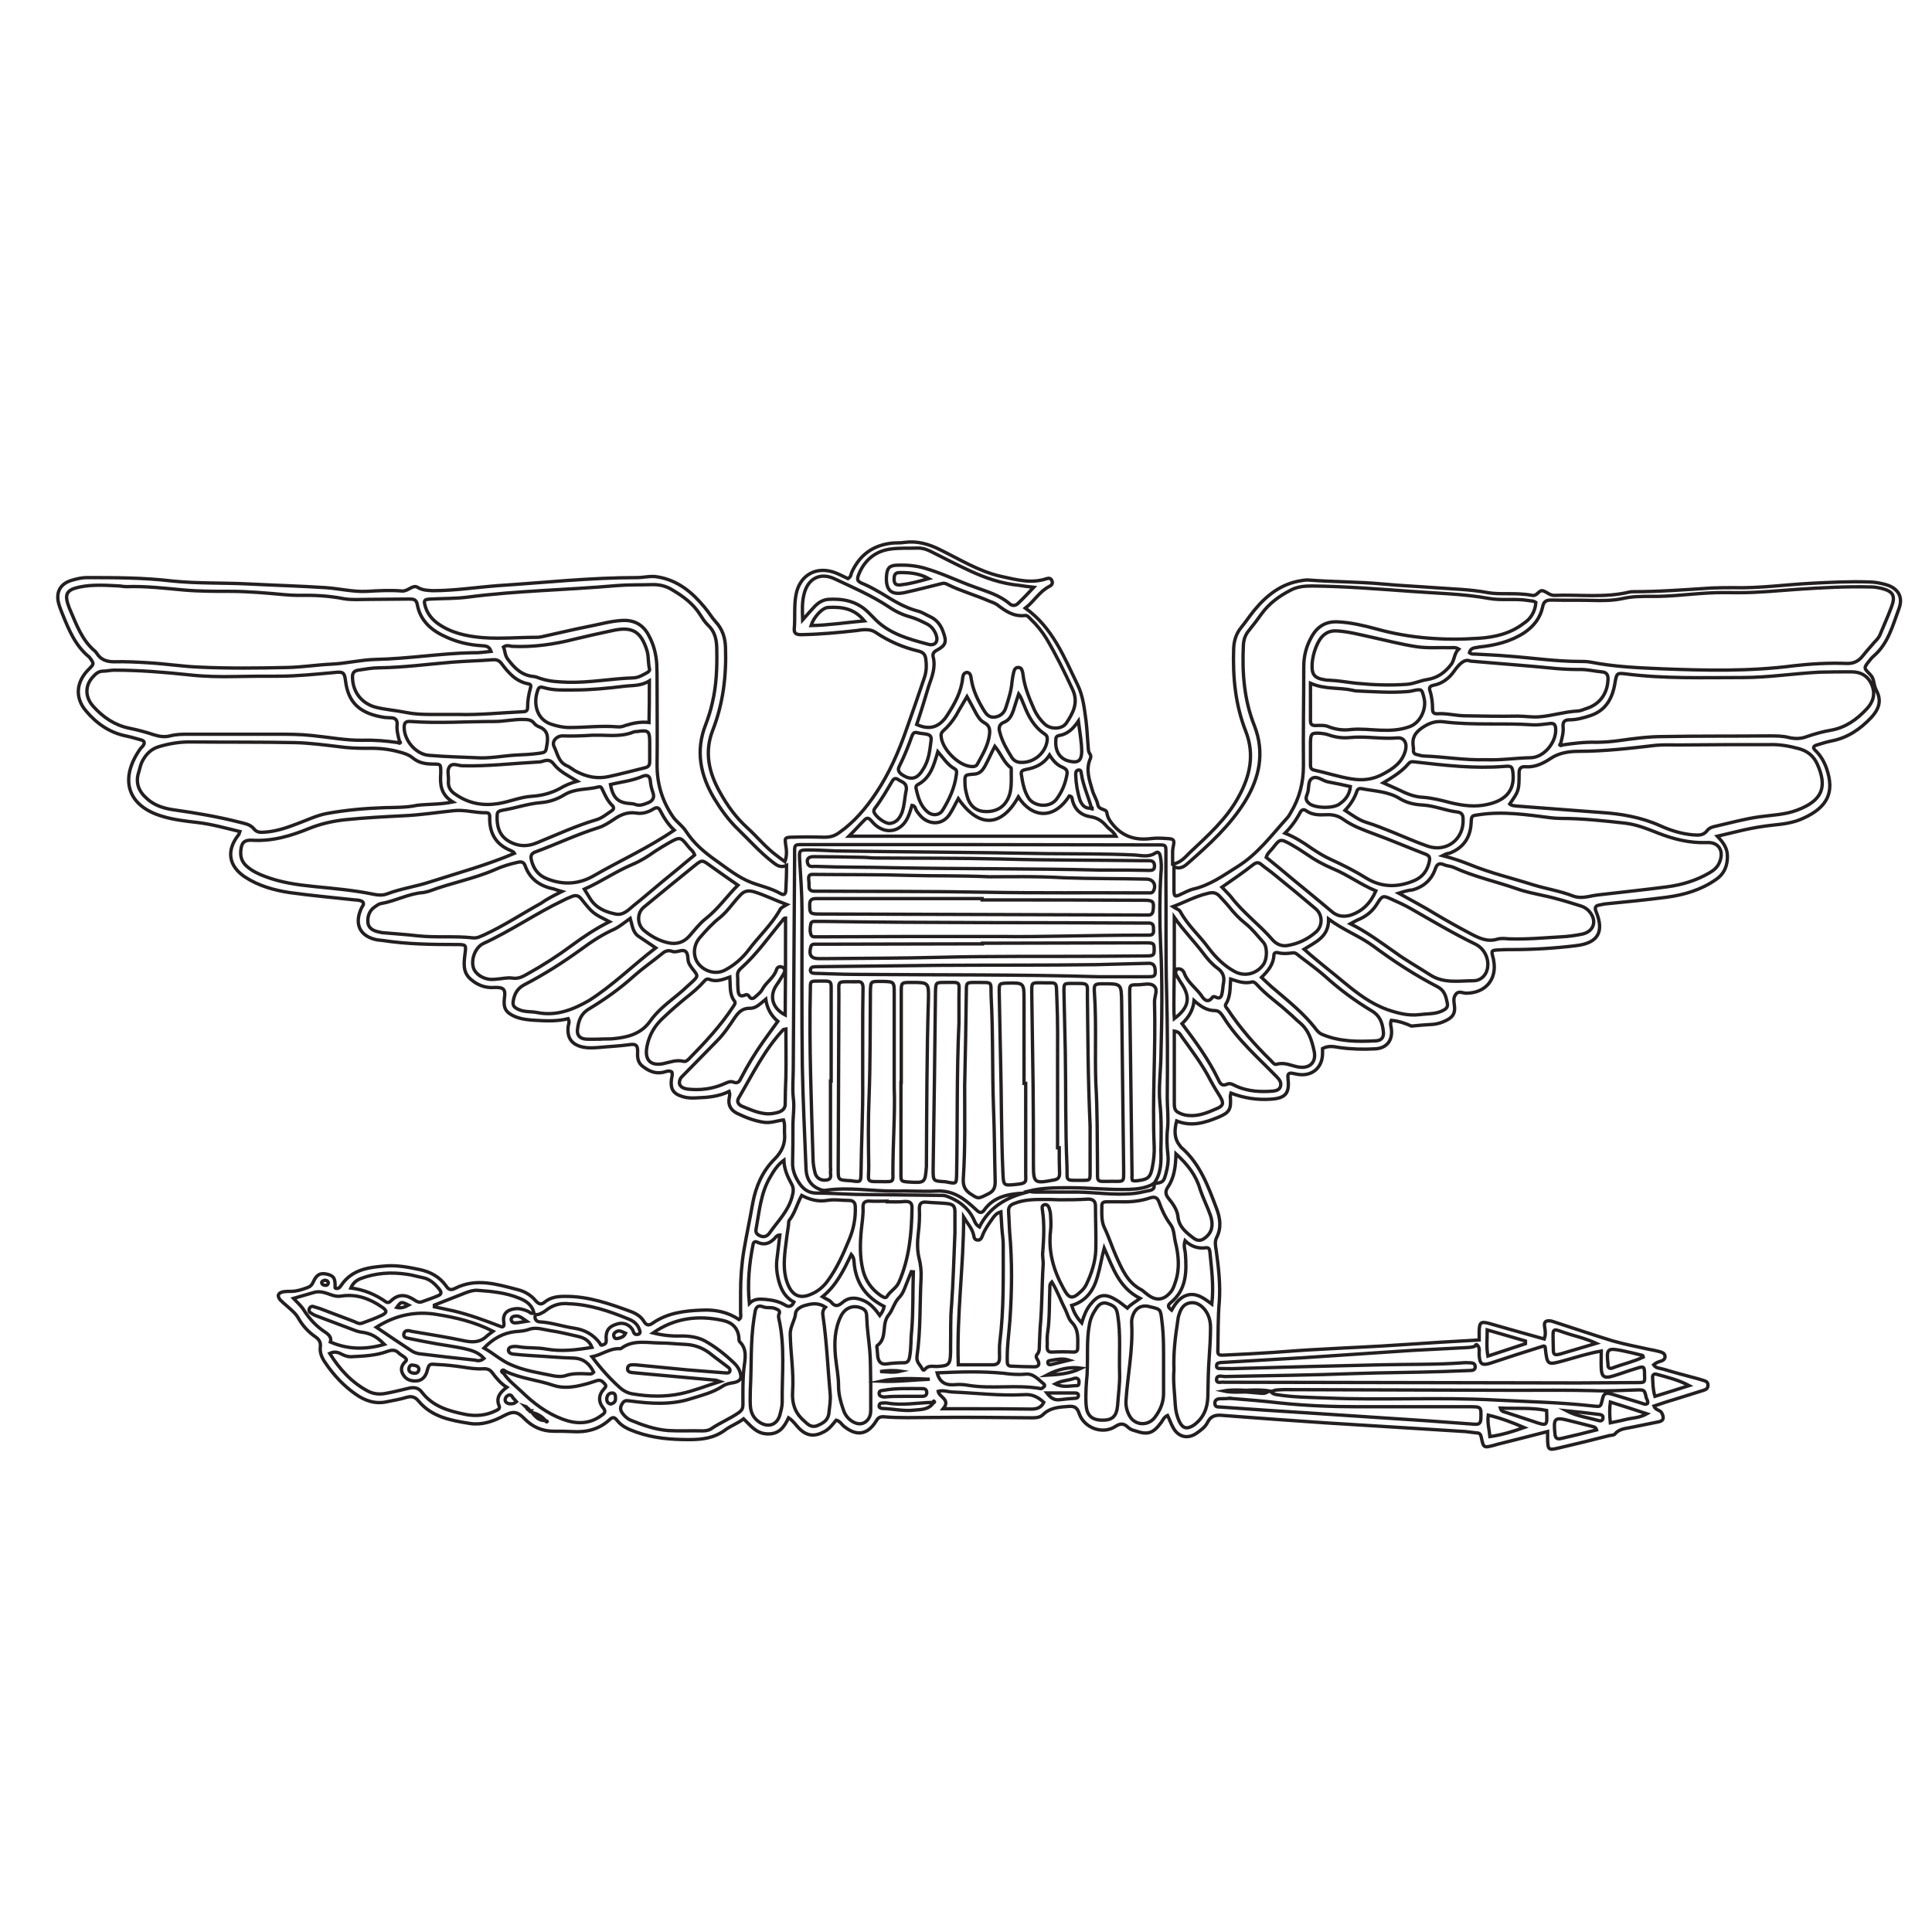 <?xml version="1.0" encoding="utf-8"?>
<!-- Generator: Adobe Illustrator 28.0.0, SVG Export Plug-In . SVG Version: 6.00 Build 0)  -->
<svg version="1.1" id="Layer_1" xmlns="http://www.w3.org/2000/svg" xmlns:xlink="http://www.w3.org/1999/xlink" x="0px" y="0px"
	 viewBox="0 0 576 576" style="enable-background:new 0 0 576 576;" xml:space="preserve">
<style type="text/css">
	.st0{fill:none;stroke:#231F20;stroke-miterlimit:10;}
</style>
<path class="st0" d="M414.8,304.2c-0.4,1-0.1,1.7,0,2.4c0.5,3.5-1.3,5.9-4.8,6.1c-3.6,0.2-7.2,0.1-10.7-0.4c-1.7-0.3-3.3-0.6-5,0.3
	c0,0.5,0,0.9,0,1.4c0,4.3-3.1,7-7.4,6.3c-0.5-0.1-1-0.2-1.5-0.3c-1-0.2-1.6,0.1-1.4,1.3c0,0.1,0,0.2,0,0.3c0.5,4.3-0.7,5.8-5,6.1
	c-4.1,0.3-8.1-0.3-12-1.8c-0.1,0.4-0.2,0.7-0.2,1c0.3,3.8-0.2,4.8-3.6,6.2c-3.9,1.6-7.9,2.9-12.4,1.1c-0.7,2.7-0.8,5.2,1,7.4
	c0.1,0.2,0.2,0.3,0.4,0.5c5.6,4.9,8,11.6,10.5,18.2c1.1,2.9,1.5,5.8,0,8.7c-0.6,1.2-0.3,2.6-0.1,3.8c0.7,5.1,1.3,10.3,0.9,15.5
	c-0.4,4.6-0.3,9.1-0.4,13.7c-0.1,1.9,0,2.1,2,2c4.9-0.2,9.8-0.5,14.6-0.8c4.5-0.3,8.9-0.7,13.4-0.9c8.4-0.5,16.7-0.8,25.1-1.4
	c7.5-0.5,15.1-1,22.8-1.4c0-0.9,0-1.8,0-2.7c0.1-2.6,0.5-2.9,3.1-2.2c2.1,0.6,4.2,1.2,6.3,1.8c3.3,0.9,6.7,1.9,10,2.8
	c0.5-1.4,0.3-2.5,0.1-3.7c-0.2-1.4,0.3-1.8,1.6-1.7c0.4,0,0.8,0.2,1.2,0.3c5.9,1.9,11.7,3.9,17.6,5.7c3.5,1,7.2,1.7,10.8,2.5
	c1.1,0.2,2.1,0.4,3.2,0.7c0.7,0.2,1.4,0.5,1.5,1.3c0.1,0.8-0.5,1.3-1.2,1.5c-0.8,0.2-1.5,0.5-2.2,1.1c0.7,1.1,1.9,1,2.9,1.3
	c3.3,1,6.7,1.9,10.1,2.8c0.7,0.2,1.3,0.4,2,0.6c0.7,0.2,1.3,0.6,1.2,1.5c0,0.8-0.6,1.2-1.3,1.4c-2.9,0.9-5.7,1.8-8.6,2.7
	c-2.1,0.6-4.1,1.3-6.2,2c0.5,1.3,1.8,1.1,2.3,2c0.8,1.5,0.6,2.4-0.9,2.7c-2.6,0.5-5.3,1.1-7.9,1.6c-1.8,0.4-3.8,0.4-5.1,2
	c-0.3,0.4-1.1,0.4-1.7,0.5c-5,1.3-10,2.5-15.1,3.7c-3,0.7-3.2,0.6-3.3-2.5c0-0.7,0-1.4,0-2.4c-5,1.3-9.8,2.5-14.6,3.7
	c-0.5,0.1-1,0.3-1.4,0.4c-3.1,0.8-3.1,0.8-3.8-2.5c-0.2-0.9-0.6-1.2-1.4-1.2c-1.1-0.1-2.2-0.3-3.3-0.4c-13.9-0.9-27.9-1.7-41.8-2.6
	c-10.1-0.7-20.3-1.4-30.4-2.2c-2-0.2-3.6-0.1-4.7,2.1c-0.7,1.4-2.1,2.4-3.4,3.3c-2.6,1.7-5.3,1-6.8-1.7c-0.7-1.2-1.1-2.5-1.7-3.7
	c-1.1,0.5-1.4,1.4-1.9,2.1c-2.4,3.2-3.9,3.8-7.7,2.5c-0.8-0.2-1.6-0.5-2.1-1c-1.3-1.2-2.2-1.4-3.9-0.3c-3.8,2.5-9.4,0.4-10.8-4
	c-0.6-1.7-1.4-2.1-3-2c-2.8,0.2-5.6,0.3-7.8,2.5c-0.8,0.8-2,0.9-3.1,0.9c-10.1-0.1-20.1-0.2-30.2-0.1c-4.7,0-9.4,0.2-14-0.2
	c-1.1-0.1-1.8,0.2-2.4,1.3c-3,4.8-6.5,4-9.5,1.6c-0.8-0.6-1.2-1.6-2.4-1.9c-1,1.2-2,2.6-3.5,3.4c-2.9,1.6-5.3,1.4-7.6-1
	c-1-1-1.7-2.2-3.1-3.1c-1.3,2.7-2.7,4.9-6.3,4.8c-3.4-0.1-5-2.5-7.1-4.5c-1.8,1.4-3.9,2.1-5.6,3.4c-3.3,2.4-6.8,2.8-10.7,2.8
	c-5.3,0-10.5-0.4-15.6-2.2c-2.2-0.8-4.3-1.6-5.8-3.5c-0.7-0.9-1.2-1.2-2.2-0.3c-3.2,3-7.1,3.9-11.3,3.6c-1.8-0.1-3.6-0.1-5.4-0.1
	c-3.5,0-6.4-1.3-8.8-3.8c-2.1-2.1-3.3-2.3-6.1-0.8c-3.2,1.7-6.5,2.8-10,2.3c-5.7-0.9-11.5-1.9-15.5-6.8c-1-1.2-2.1-1.4-3.5-1
	c-1.9,0.6-3.9,0.9-5.8,1.3c-3.5,0.8-6.6-0.3-9.3-2.2c-3.6-2.5-6.6-5.7-9.1-9.4c-1-1.4-1.7-3-1.5-4.7c0.2-1.4-0.4-2.3-1.4-3
	c-2.2-1.5-3.9-3.4-5.2-5.7c-0.8-1.4-2.1-2.4-3.3-3.5c-0.7-0.6-1.4-1.2-2-1.8c-1.1-1.3-0.7-2.2,1-2.5c0.7-0.1,1.4-0.1,2.1-0.1
	c1.7,0,3.3-0.5,4.9-1.1c0.9-0.3,1.4-0.8,1.8-1.7c1-2.3,2.2-2.8,4.2-2.3c2,0.5,2.4,1.3,2.3,4c0,0.1,0.1,0.1,0.2,0.2
	c0.9,0.2,1.3-0.4,1.7-1c3.3-4.8,8.4-5.3,13.5-5.7c3.3-0.2,6.5,0.4,9.8,1.1c3.3,0.7,6,2.2,7.9,4.9c0.8,1.2,1.5,1.3,2.7,0.7
	c6.3-3.2,12.5-1.2,18.7,0.4c2,0.5,3.9,1.6,5.3,3.3c0.9,1,1.6,1.3,2.7,0.4c1.7-1.4,3.7-1.7,5.9-1.7c7-0.1,13.5,2.2,20,4.6
	c1.5,0.6,2.9,1.5,3.7,2.9c0.8,1.3,1.6,1.2,2.7,0.4c4.4-3,9.4-3.6,14.5-3.8c4-0.2,7.7,0.5,11.1,2.8c0.8-0.5,0.5-1.3,0.5-1.9
	c0-2.1,0-4.2,0-6.3c0-4.2,0.3-8.3,1-12.5c0.8-4.7,1.8-9.3,2.6-13.9c0.9-5,2.9-9.6,6.5-13.2c2.2-2.2,3.3-4.6,3-7.7
	c-0.1-1.3,0.2-2.6-0.3-4c-1.9,0.2-3.8,1-5.8,0.7c-2.8-0.4-5.4-1.4-7.9-2.6c-1.9-0.9-2.9-2.4-2.5-4.6c0.1-0.6,0.3-1.1,0-2
	c-3.1,1.5-6.3,1.8-9.5,1.9c-1.5,0.1-3,0.1-4.5-0.4c-2.7-0.8-3.6-2.3-3.2-5.2c0.1-0.7,0.4-1.3,0.1-2.1c-0.9-0.6-1.7-0.1-2.6,0.1
	c-2.4,0.5-4.3-0.4-6.1-1.8c-1.3-1-1.6-2.4-1.5-4c0.1-2.3-0.4-2.8-2.8-2.4c-3,0.4-5.9,0.5-8.9,0.8c-1.5,0.1-3,0.2-4.5-0.1
	c-3.4-0.7-4.9-2.7-4.5-6.2c0.1-0.7,0.5-1.3,0-2.3c-3.1,0.8-6.4,0.7-9.6,0.5c-2.1-0.1-4.2-0.3-6.2-1.1c-2.8-1.2-3.6-2.5-3.2-5.6
	c0.4-2.6-0.3-3.2-3-3.1c-2.7,0.2-5.1-0.7-7.1-2.5c-2.3-2-2-4.6-1.7-7.2c0.4-3.1,0.5-3.1-2.6-3.1c-7.3,0-14.6-0.1-21.8-1.2
	c-0.6-0.1-1.2-0.1-1.8-0.2c-4.9-1-6.8-4.4-4.8-9.1c0.2-0.5,0.5-0.9,0.7-1.3c0.2-0.6-0.1-1-0.6-1.2c-0.6-0.2-1.2-0.3-1.8-0.3
	c-6.5-0.7-13.1-1.3-19.6-2.2c-4.6-0.7-9.2-2-13.2-4.6c-5-3.3-5.7-8-1.9-12.7c0.1-0.1,0.1-0.4,0.3-0.9c-4.2-1-8.4-2.2-12.7-2.7
	c-3.5-0.4-7-0.8-10.3-1.8c-10.7-3.1-12.9-11.3-6.7-20.1c0.2-0.3,0.6-0.6,0.8-0.9c0.6-0.8,0.6-1.5-0.5-1.8c-1.5-0.4-3.1-0.9-4.6-1.2
	c-4.9-1-8.8-3.8-11.9-7.5c-3.3-3.9-2.9-8.6,0.8-12.3c1.7-1.7,1.7-1.7,0.3-3.6c-0.1-0.1-0.1-0.2-0.2-0.2c-4.1-3.4-6-8.1-7.9-12.8
	c-0.4-1-0.8-2-1.1-3.1c-0.9-3.4,0.5-5.9,3.9-6.9c1.4-0.4,2.9-0.8,4.4-0.8c8.5,0,16.9,0,25.4,1c7.6,0.8,15.3,0.5,23,0.9
	c7.7,0.4,15.3,0.6,23,1.1c4.1,0.3,8.1,1.3,12.2,1.1c3.5-0.2,7-0.4,10.5-0.1c1.8,0.1,3.2-2,4.6-1.1c1.5,0.9,2.9,0.9,4.5,1
	c6.5,0,12.9-1,19.4-1.5c13.8-0.9,27.6-2.4,41.5-2.4c2.1,0,4.1-0.6,6.2-0.2c6,1,10.3,4.6,14,9.1c1.2,1.4,2.1,3,3.3,4.3
	c2,2.2,2.8,4.7,2.9,7.6c0.3,8.5-0.7,16.7-3.8,24.7c-2.6,6.6-1.1,12.8,2.2,18.6c2.1,3.8,4.7,7.4,8,10.4c3,2.7,5.6,6,8.9,8.4
	c0.7,0.5,1.4,1.1,2.4,1.8c0.7-1.9,0.5-3.6,0.2-5.3c-0.2-1.7-0.2-1.9,1.6-2c3.3-0.1,6.6-0.1,9.9,0c1.7,0,3-0.3,4.4-1.3
	c4.6-3.2,8.1-7.4,11.1-11.9c3.9-5.8,6.7-12.2,9-18.8c1.8-5.1,3.6-10.2,5.3-15.3c0.7-1.9,0.8-3.8,0.5-5.9c-0.2-1.5-1-2-2.2-2.3
	c-4.6-1.1-8.8-2.9-12.8-5.6c-1.6-1.1-3.8-0.8-5.7-0.5c-5.3,0.6-10.7,1.1-16,1.2c-1.8,0.1-2.6-0.3-2.5-1.7c0.3-3.4-0.1-6.8,0.5-10.1
	c1.1-6.1,6.3-8.9,12.1-6.5c1.2,0.5,2.3,1.1,3.4,1.6c0.9-0.5,0.9-1.2,1.1-1.8c2.4-5.3,6.4-8.2,12.2-8.8c1.2-0.1,2.4,0,3.6-0.2
	c3.8-0.5,7.2,0.5,10.6,2.2c5.9,2.9,11.5,6.4,18,7.9c4.6,1,9.1,2.3,13.8,0.7c0.6-0.2,1.2-0.1,1.5,0.6c0.4,0.8-0.1,1.4-0.7,1.7
	c-3,1.5-4.5,4.4-7.2,6.5c8.1,5.8,11.5,14.5,15.5,22.7c1.7,3.4,2.1,7.3,2.6,11c0.3,2.5,0.4,5,0.6,7.4c0.1,0.8,0,1.6,0.5,2.3
	c0.3,0.4,0.4,0.9,0.2,1.4c-1.5,3.3-0.3,6.5,0.6,9.6c0.4,1.4,1.3,2.7,1.6,4.2c0.3,1.7,2.5,1.1,2.7,2.4c0.2,1.4,0.8,2.3,1.6,3.3
	c3,3.8,6.9,5,11.6,4.4c1.6-0.2,3.2-0.1,4.8,0c2,0.1,2.2,0.4,1.8,2.3c-0.1,0.5-0.2,1-0.2,1.5c0,1.2,0,2.4,0,3.8c2.3-0.3,3.7-2,5-3.3
	c5.4-5.1,11.1-10.1,14.7-16.8c3.4-6.2,4.8-12.6,2.1-19.5c-3.1-7.9-3.9-16.2-3.6-24.7c0.1-2.4,0.8-4.5,2.3-6.3c1.3-1.6,2.5-3.4,3.8-5
	c3.7-4.5,8.1-8,14.1-8.9c0.6-0.1,1.2-0.2,1.8-0.2c7.5,0.6,14.9,0.5,22.4,1.2c5.2,0.5,10.3,0.7,15.5,1.1c5.4,0.4,10.7,0.5,16,1.5
	c1.7,0.3,3.6,0.3,5.4,0.3c2.6,0,5.2,0,7.7,0.5c1.6,0.3,2-1.9,3.4-1.3c1.1,0.4,1.9,1.3,3.2,1.3c7.5-0.3,15,0.8,22.4-1
	c0.4-0.1,0.8-0.1,1.2-0.1c7.8,0,15.5-0.6,23.3-1.1c2.2-0.1,4.4-0.1,6.6-0.1c7.7,0.2,15.3-0.9,23-1.3c5.8-0.3,11.6-0.6,17.3-0.4
	c1.6,0,3.2,0.3,4.7,0.7c3.7,0.9,5.6,3.5,4.3,7.1c-1.9,5.1-3.2,10.5-7.6,14.3c-0.6,0.5-1.1,1.2-1.6,1.8c-1.3,1.7-1.3,1.8,0.3,3.4
	c0.7,0.7,1.1,1.3,1.3,2.3c0.2,1,0.4,2,0.9,2.9c1.6,3.1,0.5,5.6-1.6,7.9c-3.3,3.5-7.1,6.1-11.9,7c-1.4,0.3-2.7,0.7-4,1.1
	c-1.5,0.4-1.7,0.9-0.6,1.9c1.5,1.5,2.5,3.3,3.2,5.3c2.3,6.8,0.5,11.4-7.1,14.8c-2.8,1.3-5.9,1.7-9,2c-2.9,0.3-5.7,0.8-8.5,1.4
	c-2.5,0.6-5,1.2-8,1.9c1.7,1.8,2.9,3.4,3,5.7c0.1,3-0.9,5.5-3.4,7.2c-4.4,3.1-9.5,4.6-14.8,5.3c-6.1,0.8-12.3,1.4-18.4,2
	c-0.5,0.1-1,0.2-1.5,0.3c-1.2,0.2-1.6,0.7-1,2.1c2.4,5.9,0.5,9.2-5.8,10c-6.4,0.8-12.9,1.2-19.4,1.2c-1.3,0-2.6,0-3.9,0.1
	c-2.2,0.1-2.2,0.2-1.7,2.2c0.1,0.3,0.2,0.6,0.2,0.9c1.1,5.6-2.4,9.8-8.2,9.8c-1.1,0-2.3-0.9-3.2,0.5c-0.7,1.1-0.4,2.1-0.3,3.1
	c0.3,2.2-0.3,3.4-2.2,4.4c-1.3,0.7-2.8,1.2-4.3,1.3c-2.1,0.1-4.2,0.3-6.3,0.5C419,305.1,417,304.4,414.8,304.2z M157.8,420.5
	c0-0.4-0.2-0.6-0.6-0.6c0-0.4-0.3-0.5-0.6-0.6c0,0,0,0,0,0c0.2,0.2,0.4,0.4,0.6,0.6C157.3,420.2,157.5,420.4,157.8,420.5
	c0.2,0.1,0.1,0.7,0.5,0.1C158.1,420.6,158,420.6,157.8,420.5z M162.6,423.5c0.1,0.1,0.2,0.4,0.3,0.4c0.3,0,0.3-0.1,0.2-0.2
	C163,423.6,162.8,423.6,162.6,423.5c-0.9-1.1-2.1-1.9-4-2.4C159.9,422.8,161,423.6,162.6,423.5z M371.5,414.5
	c-2.3-0.1-4.5-0.2-6.7,0.2c2.2,0.5,4.5,0.3,6.7,0.3c1.2,0.1,2.4,0.2,3.5,0.3c2,0.2,2,0.2,3.5-0.6C376,414.3,373.8,414.4,371.5,414.5
	z M325.4,240.9c0,0.2,0,0.3,0.2,0.3c0,0,0-0.1,0-0.2C325.6,240.6,325.7,241.2,325.4,240.9c-0.9-3.4-2.5-6.7-3-10.2
	c-0.1-0.6-0.1-1.3-1-1.1c-0.7,0.2-0.7,0.9-0.7,1.4c0.1,2.6,0.5,5.1,1.3,7.6C322.6,240.1,323.6,241.2,325.4,240.9z M278.1,418.1
	c-4.5,0.1-9.1,1-13.6,0.2c-0.5-0.1-1,0-1.5,0c-0.6,0-0.9,0.3-0.9,0.9c0,0.5,0.4,0.6,0.8,0.7c3.3,0.1,6.5,0.9,9.8,0.5
	c2-0.2,4.2-0.1,5.6-2.2c0.3-0.1,0.5-0.2,0.1-0.5C278.4,417.7,278.2,417.9,278.1,418.1z M350.8,288.9c1.1-0.2,1.9,0.2,2.3,1.3
	c1,2.7,3.4,4.3,5,6.5c0.7,1.1,1.9,2.7,3.4,0.6c0.1-0.2,0.6-0.2,0.8-0.1c1.6,0.9,1.9-0.2,2.1-1.4c0.2-1,0.2-2,0.4-2.9
	c0.3-1.8-0.3-3.2-1.9-4.3c-1.6-1.2-2.9-2.7-4.1-4.3c-2.7-3.6-5.9-6.8-8.7-10.8c0,5.3,0,10.3,0,15.2c0,2.5-0.1,5-0.1,7.5
	c0,2.4-0.1,4.8,0.1,7.5c4.4-3.3,4.9-6.3,2.2-10.4c-0.5-0.7-0.9-1.5-1.4-2.3C350.4,290.4,350.4,289.7,350.8,288.9z M150.8,408.9
	c-0.4-0.3-0.8-0.7-1.2-0.2c-0.2,0.3,0.3,0.6,0.6,0.8c1.4,2.1,3.4,3.6,5.2,5.3c3.6,3.5,7.5,6.5,12.3,8.3c4,1.5,8,1.6,11.6-1.1
	c0.9-0.6,1.5-1.1,0.5-2.3c-1.4-1.7-1.4-3.7,0.1-5.4c0.4-0.5,1.1-1,0.4-1.7c-0.6-0.7-1.2-1.3-2.3-1c-1.3,0.4-2.6,0.9-4,1.2
	c-3,0.8-6.2,1.2-9.1,0.2C160.2,411.4,155.3,411,150.8,408.9z M460.7,401.9c0-0.4-0.1-0.6-0.5-0.6c-2.7,0.9-5.5,1.7-8.2,2.6
	c-2.5,0.8-5.1,1.7-7.6,2.5c-2.6,0.8-3.2,0.3-3.4-2.3c-0.1-1,0.3-2-0.4-2.9c-0.3-0.4-0.6-0.5-0.8,0.1c-1,0.5-2.1,0.4-3.2,0.5
	c-5.2,0.3-10.4,0.5-15.5,0.8c-10.9,0.7-21.9,1.5-32.8,2.2c-8,0.5-15.9,0.9-23.9,1.4c-0.3,0-0.6,0-0.9,0.1c-0.6,0.1-0.8,0.4-0.8,1
	c0,0.5,0.4,0.7,0.8,0.7c1.8,0,3.6,0.1,5.4,0c14.3-0.4,28.5-0.8,42.8-1.1c8.2-0.2,16.4,0,24.5-0.6c0.7-0.1,1.4,0,2.1,0
	c0.7,0,1.5,0.2,1.5,1.1c0.1,1.1-0.8,1.2-1.6,1.2c-2.6,0.1-5.2,0.2-7.8,0.3c-8.8,0.3-17.5,0.3-26.3,0.6c-13,0.5-25.9,0.6-38.9,0.9
	c-0.9,0-2.4-0.6-2.5,0.8c-0.1,1.5,1.5,0.7,2.3,0.9c0.2,0,0.4,0,0.6,0c34.9,0.1,69.8,0.1,104.8,0.2c5.9,0,11.8-0.1,17.7-0.1
	c2.3,0,2.3,0,2.2-2.3c0-2.5-0.1-2.7-2.5-1.9c-2.4,0.7-4.7,1.6-7.1,2.3c-2.4,0.7-3.2,0.1-3.3-2.3c-0.1-1.7,0-3.3,0-5.2
	c-4.1,0.7-7.6,1.9-11.3,2.9C461.3,407,461.3,407,460.7,401.9z M344,352.9c2.8-0.4,2.9-0.5,3.6-3c0.5-1.8,0.8-3.7,0.6-5.6
	c-0.3-2.7-0.4-5.3-0.1-7.9c0.3-3-0.1-6.1-0.1-9.1c0.1-10.7,0.1-21.3-0.2-32c-0.3-11.2-0.1-22.3-0.2-33.5c0-2.6,0-5.2,0-7.8
	c0-2.1-0.1-2.1-2.2-2.1c-0.3,0-0.6,0-0.9,0c-34.8-0.1-69.6-0.1-104.4-0.1c-3.5,0-3.2-0.2-3.2,3.3c0,0.1,0,0.2,0,0.3
	c-0.1,21-0.3,42.1-0.4,63.1c0,2.9-0.3,5.8,0,8.7c0.4,2.9-0.1,5.6-0.1,8.5c0,3.6,0,7.2-0.1,10.8c-0.1,2.4,0.8,4.5,2.1,6.4
	c1.2,1.7,2.7,2.8,5,2.8c4,0,8,0.3,11.9,0.4c8.6,0.1,17.1,0.2,25.7,0.3c0.6,0,1.2,0.2,1.7,0.4c3.3,1.3,5.9,3.3,7.5,6.5
	c0.4,0.8,0.6,1.8,1.8,2.5c2.8-5.6,7.5-8.5,13.2-10.1c-4.6,0.3-8.9,1-11.8,5.1c-0.6,0.8-1.2,0.9-2,0.2c-1.2-1.1-2.4-2.2-3.6-3.1
	c-2.5-1.9-5.3-3-8.6-2.8c-4,0.2-8-0.1-12,0c-7.1,0.1-14.1-1.3-21.2-0.2c-0.9,0.1-1.9-0.4-2.8-0.9c-2.1-1.3-2.8-3.3-2.9-5.6
	c-0.4-10.2-0.9-20.3-1.1-30.5c-0.2-15.5-0.1-30.9-0.1-46.4c0-5.1-0.4-10.1-0.7-15.2c-0.1-2.7-0.2-2.9,2.5-2.9c2.8,0,5.6,0.2,8.4,0.3
	c20.9,0.3,41.9,0.4,62.8,0.8c8.7,0.1,17.3,0,26,0.4c2.1,0.1,4.3,0.8,6.4-0.6c0.8-0.6,1.3,0.2,1.4,0.9c0.4,1.8,0.4,3.6,0.2,5.4
	c-0.4,6.9-0.4,13.7-0.1,20.6c0.6,11.3,0.4,22.7,0.1,34.1c-0.1,4.5-0.7,9-0.3,13.4c0.5,4.8,0.4,9.6,0.3,14.3
	C346.2,346.1,346.3,349.8,344,352.9c-2.3,1.3-4.8,1.6-7.4,1.7c-5.9,0.2-11.7-0.5-17.6-0.5c-4.1,0-8.3,0-12.3,1
	c0.6,0.2,1.2,0.3,1.8,0.3c4.3,0,8.5,0,12.8,0c5.3,0.1,10.5,0.9,15.8,0.5c1.8-0.1,3.5-0.5,5.3-0.9C343.4,354.9,344.5,354.4,344,352.9
	z M118.7,221.4c0.2,0.2,0.5,0.3,0.7,0c0-0.1-0.2-0.3-0.3-0.4c-0.4-1.6-0.9-3.3-0.7-5c0.1-1.4-0.6-2-1.9-2c-0.6,0-1.2-0.1-1.8-0.1
	c-7.3-1.1-10.9-4.3-11.7-11c-0.3-2.4-0.7-2.7-3.3-2.4c-5.6,0.5-11.1,1.1-16.7,1.1c-4.3,0-8.6,0-12.9,0.1c-4.6,0.1-9.2,0-13.7-0.5
	c-7.4-0.8-14.9-1.4-22.4-1.4c-1.1,0-2.2,0.3-3.3,0.3c-1.2,0-2.1,0.7-2.8,1.5c-2.6,2.6-2.7,6.2,0,9.1c2.9,3.2,6.3,5.5,10.6,6.4
	c2.5,0.5,5.1,1.2,7.5,2c1.6,0.5,3.1,0.7,4.7,0.3c1.9-0.5,3.7-0.5,5.6-0.5c8.7,0,17.4,0,26,0c3.6,0,7.2,0,10.8,0.4
	c5.1,0.5,10.1,1.5,15.2,1.4C111.8,220.6,115.2,220.9,118.7,221.4z M465.8,222.1c3.4-0.5,6.7-0.9,10.1-0.8c2.3,0,4.6-0.2,6.8-0.5
	c4.3-0.6,8.7-1.2,13.1-1.2c10.6-0.2,21.1-0.1,31.7-0.2c2,0,4,0,5.9,0.5c1.8,0.4,3.5,0.4,5.3-0.3c2.3-0.8,4.8-1.5,7.2-1.9
	c4.4-0.8,7.7-3.2,10.6-6.3c1.9-2,2.7-4.4,1.6-7.1c-1.1-2.7-3.2-4-6.1-4c-3.2,0-6.4,0-9.6,0.1c-7.7,0.4-15.2,1.6-22.9,1.6
	c-11.6,0-23.3,0.4-34.9-1.1c-2.5-0.3-2.6-0.2-3.1,2.6c-0.7,4.5-2.6,8.2-7.2,9.8c-2.1,0.7-4.2,1.3-6.4,1.3c-1.4,0-2,0.6-1.9,2
	c0.2,1.7-0.3,3.4-0.7,5c-0.1,0.2-0.3,0.4-0.3,0.5C465.3,222.4,465.5,222.3,465.8,222.1z M438.1,194.6c0.6,0.5,1.1,0.4,1.6,0.4
	c3.3,0.2,6.6,0.3,9.8,0.6c7.1,0.5,14.2,1.6,21.4,1.6c1.1,0,2.2,0,3.3,0.2c7.1,1.4,14.2,1.7,21.4,2c13,0.5,26.1,0.8,39.1-0.9
	c5.2-0.6,10.5-0.9,15.8-0.7c2,0.1,3.6-0.6,4.9-2.3c1.1-1.4,2.3-2.7,3.5-4.1c0.7-0.7,1.4-1.5,1.7-2.4c1.1-2.7,2.3-5.3,3.3-8
	c1.3-3.4,0.5-4.7-3-5.6c-1-0.2-1.9-0.4-2.9-0.4c-7.4-0.2-14.8,0.2-22.1,0.7c-5.8,0.4-11.5,1-17.3,1c-3.1,0-6.2-0.1-9.3,0.1
	c-5.7,0.3-11.3,1.1-17,1c-2.8,0-5.6,0-8.3,0.6c-3.1,0.7-6.3,0.7-9.5,0.6c-4-0.1-8,0-12-0.1c-1.5,0-2.3,0.4-2.6,2.1
	c-0.7,3.2-2.6,5.7-5.4,7.6c-4.1,2.7-8.7,3.8-13.5,4.3C439.9,193.2,438.5,192.9,438.1,194.6z M146.4,194.2c-0.6-1.7-1.7-1.6-2.8-1.7
	c-3.6-0.2-7.1-1-10.4-2.5c-4.4-1.9-7.9-4.8-8.8-9.8c-0.3-1.5-1.1-1.6-2.4-1.6c-4.1,0-8.2,0.1-12.3,0.1c-2.4,0-4.8,0.2-7.2-0.2
	c-4.5-0.9-9.1-1.1-13.7-1c-1.3,0-2.6-0.1-3.9-0.2c-5.5-0.5-10.9-1-16.4-1c-4.6,0-9.2,0-13.7-0.4c-5.6-0.5-11.3-1.2-17-1
	c-0.7,0-1.4-0.1-2.1-0.2c-4-0.2-8-0.5-11.9,0.3c-3.9,0.8-4.7,2.1-3.3,5.8c0.1,0.3,0.2,0.6,0.3,0.8c2,4.6,3.6,9.3,7.6,12.6
	c0.1,0.1,0.2,0.3,0.4,0.5c1.2,2,3,2.6,5.3,2.6c3.4-0.1,6.8,0.1,10.2,0.3c5.1,0.3,10.1,1.1,15.2,1.3c8.8,0.4,17.5,0.3,26.3,0.1
	c4.4-0.1,8.7-0.8,13.1-1c4.4-0.2,8.7-1.3,13.1-1.4c9.7-0.2,19.2-1.8,28.9-2C142.6,194.7,144.4,194.4,146.4,194.2z M457.9,179.6
	c-0.9-0.6-1.7-0.4-2.5-0.6c-3.9-0.6-7.8,0.1-11.6-0.6c-7.7-1.4-15.5-1.5-23.2-2.1c-9.8-0.7-19.7-1.5-29.5-1.6
	c-2.2,0-4.4,0.2-6.4,1.3c-3.3,1.7-6.3,3.9-8.5,6.9c-1.2,1.7-2.5,3.4-3.8,5c-1.1,1.3-1.6,2.7-1.7,4.4c-0.4,8.2,0.2,16.4,3.3,24.1
	c3.1,8,1.5,15.5-2.8,22.5c-4.5,7.3-10.8,13-17.2,18.6c-1.1,1-2.4,1.7-4,0.9c0,2.5,0,4.7,0,6.9c0,2.1,0.3,2.2,2.3,1.2
	c1.1-0.5,2.2-1.1,3.3-1.4c5-1.1,9-4,13.3-6.7c6.1-3.8,10.2-9.4,14.9-14.6c0.4-0.4,0.7-1,1-1.5c2.6-4.3,3.8-8.9,3.8-14
	c-0.1-9.9,0.1-19.7,0.1-29.6c0-3,0.7-5.9,2.2-8.6c1.7-3.2,4.2-4.9,8-4.7c3.9,0.2,7.7,1.1,11.4,2.1c10,2.8,20.2,3.5,30.5,2.8
	c4.8-0.3,9.5-1.4,13.4-4.4C456.3,184.6,457.7,182.4,457.9,179.6z M234.5,258c-2,0.9-3.1-0.2-4.3-1.1c-3.7-2.9-6.8-6.4-10.2-9.7
	c-2.8-2.7-5.1-5.9-7.1-9.2c-4.1-6.9-5.6-14.2-2.5-22c0.8-2.1,1.5-4.3,2-6.6c1.2-5.1,1.4-10.3,1.3-15.5c0-2.9-0.4-5.5-2.7-7.6
	c-0.9-0.9-1.6-2-2.3-3.1c-2-3.2-5-5.4-8.2-7.3c-1.9-1.2-4-1.7-6.3-1.6c-3.5,0.1-7,0-10.5,0.3c-14.7,1.3-29.5,1.5-44.1,3.4
	c-3.7,0.5-7.6,0.4-11.3,0.6c-1.9,0.1-2,0.4-1.5,2.2c0.6,2.1,1.9,3.7,3.6,5c4,2.9,8.7,3.9,13.5,4.3c5.4,0.4,10.8-0.1,16.1-0.1
	c0.7,0,1.4-0.1,2.1-0.3c4.6-1,9.1-2.1,13.7-3c3.1-0.6,6.2-1.5,9.4-1.7c3.8-0.3,6.6,1.2,8.3,4.6c1.4,2.6,2.1,5.4,2.3,8.3
	c0.1,2,0.1,4,0.1,6c0,8.1,0.1,16.2,0,24.2c0,5.6,1.5,10.6,4.6,15.2c1.1,1.7,2.9,2.8,4,4.5c2.3,3.6,5.5,6.3,8.9,8.7
	c3.4,2.4,6.7,5.1,10.6,6.6c2.9,1.1,5.9,1.7,8.7,3.3c1.2,0.7,1.6,0,1.6-1.2C234.4,263,234.5,260.8,234.5,258z M450.1,239.7
	c0.5,0.5,1.3,0.5,1.9,0.6c8.3,0.6,16.7,1.3,25,1.9c6.2,0.4,12.2,1.4,18,4c3.1,1.4,6.3,2.4,9.7,2.7c1.6,0.1,3.1,0.3,4.3-1.3
	c0.6-0.8,1.6-1.1,2.6-1.3c4.4-1,8.7-2.2,13.1-2.8c3.6-0.5,7.4-0.6,10.9-1.9c7.9-2.9,9.2-7.1,6.2-13.8c-1.1-2.4-2.9-3.9-5.5-4.6
	c-2.9-0.8-5.8-1.3-8.8-1.2c-9,0-17.9,0-26.9,0.1c-2.3,0-4.6-0.1-6.9,0.1c-7.7,0.9-15.4,1.8-23.2,1.8c-2.8,0-5.7,0.5-8,2
	c-2.4,1.6-4.8,2.8-7.7,2.6c-1.4-0.1-1.9,0.5-1.9,1.9C452.9,235.8,452.8,235.8,450.1,239.7z M135,239.1c-3.7-2.3-3.8-5.3-3.6-8.5
	c0-0.2,0-0.4,0-0.6c0-2.1,0-2.2-2.1-2.2c-2.3,0-4.4-0.3-6.2-1.8c-1.2-1-2.5-1.4-4-1.8c-3.2-0.9-6.4-1.2-9.8-1.1
	c-2.8,0-5.6-0.1-8.3-0.5c-4.3-0.5-8.7-1.1-13.1-1.2c-10.5-0.2-20.9-0.1-31.4-0.2c-3.1,0-6.1,0.5-9.1,1.4c-2.4,0.7-3.9,2.3-5,4.4
	c-0.5,1-0.7,2.1-1,3.1c-1.1,3.2-0.1,5.8,2.4,8c2.4,2.2,5.4,3,8.4,3.4c6.4,0.9,12.8,2,19.1,3.6c1.5,0.4,3.2,0.6,4.3,1.9
	c0.9,1.2,2,1.2,3.2,1.1c3.3-0.2,6.4-1.2,9.5-2.4c3.1-1.1,6-2.6,9.3-3.2c5.6-1,11.2-1.5,16.9-1.7c3.3-0.1,6.6,0,9.8-0.7
	C127.6,239.7,131,239.9,135,239.1z M273.3,216c4.1,1.9,7,0.6,9.2-2.9c2.2-3.4,4.1-6.9,4.5-10.9c0-0.3,0.1-0.6,0.2-0.9
	c0.1-0.4,0.5-0.7,0.9-0.8c0.5-0.1,1,0.2,1.2,0.7c0.2,0.5,0.2,1,0.3,1.4c0.5,3.2,1.9,6.1,3.5,8.8c0.8,1.3,1.6,2.6,3.4,2.4
	c1.7-0.2,2.9-1.2,3.4-2.9c0.8-2.5,1.6-4.9,1.8-7.5c0.1-1,0.3-2,0.5-2.9c0.2-0.8,0.5-1.6,1.5-1.5c0.9,0.1,1,0.8,1.2,1.5
	c0,0.2,0.1,0.4,0.1,0.6c0.4,3.5,1.7,6.7,3.1,9.9c0.8,1.9,1.9,3.5,3.4,4.9c1.7,1.6,5.1,1.6,6.4-0.3c2-3,3.7-6.1,1.9-10
	c-2.4-5.2-4.9-10.3-7.8-15.2c-1.3-2.1-2.9-4.1-4.7-5.8c-0.5-0.5-1-1.2-1.7-1.1c-3.4,0.4-5.8-1.3-8.3-3.2c-0.7-0.5-1.6-0.8-2.4-1.1
	c-4.1-1.8-8.5-3-12.5-5c-0.5-0.3-1.1-0.4-1.7-0.2c-3.6,0.9-7.1,1.8-10.7,2.6c-4.2,1-6-0.5-5.7-4.9c0.2-2.3,0.8-3.1,3.1-3.2
	c2.8-0.1,5.5,0.1,8.3,0.9c5.2,1.5,10,3.9,15.1,5.7c3.5,1.3,7.2,2.3,10.2,4.9c0.8,0.7,1.7,0.6,2.4,0c1.6-1.5,3-3,4.8-4.9
	c-1.8-0.2-3.1-0.4-4.4-0.6c-5.2-0.5-10.1-2.2-14.8-4.4c-3.9-1.8-7.7-3.8-11.5-5.7c-1.2-0.6-2.4-1-3.7-1c-2.8,0.1-5.6-0.1-8.4,0.3
	c-4.2,0.6-7.3,3-9.1,6.9c-1,2.3-0.9,2.7,1.4,3.6c1.8,0.8,3.6,1.8,5.3,2.8c3.4,2.1,6.8,4.2,10.7,5.2c1.2,0.3,2.4,1.1,3.5,1.6
	c2,0.9,3.3,2.5,4,4.6c1.1,2.9,0.8,4-1.8,5.4c-1,0.5-1.4,1.1-1.2,2c0.8,3.1-0.3,5.9-1.3,8.7C275.7,208.5,274.6,212.2,273.3,216z
	 M430.1,255.1c3.1,0.8,5.7,1.7,8.2,2.7c6.1,2.5,12.5,4,18.8,6c3.9,1.2,7.9,1.8,11.8,3.3c1.5,0.6,3.1,0.5,4.7,0.2
	c1-0.2,1.9-0.4,2.9-0.5c6.8-0.8,13.7-1.5,20.5-2.4c4.5-0.6,8.8-1.9,12.7-4.2c1.2-0.7,2.3-1.6,2.9-3c1.5-3.4-0.1-6.2-3.7-6
	c-5.1,0.2-9.9-1-14.5-2.8c-3.3-1.3-6.5-2.6-10-3c-6.3-0.7-12.7-1.4-19.1-1.4c-1,0-2-0.1-3-0.2c-7.1-0.9-14.2-2-21.4-0.9
	c-2.1,0.3-2.2,0.2-2.3,2.4c-0.2,4.4-2.3,7.5-6.5,9.1C431.5,254.4,431.1,254.6,430.1,255.1z M153.4,254.4c-0.2-0.4-0.7-0.6-1.1-0.8
	c-4.2-1.7-6.2-4.8-6.3-9.2c0-0.4,0-0.8,0-1.2c-0.1-0.6-0.4-0.9-1-0.9c-3.3,0.1-6.5-1-9.8-0.6c-4.9,0.5-9.9,1.3-14.8,1.5
	c-5.9,0.3-11.7,0.6-17.6,1.2c-3.6,0.4-7.1,1.2-10.4,2.5c-5.6,2.3-11.2,4-17.4,3.6c-2.2-0.1-3,0.8-3.2,3c-0.2,1.9,0.3,3.5,1.8,4.8
	c1.6,1.4,3.5,2.3,5.4,3c4.7,1.8,9.6,2.5,14.6,3c5.9,0.6,11.9,1.1,17.7,2.3c1.4,0.3,2.8,0.4,4.1-0.1c4.2-1.6,8.7-2.2,12.9-3.6
	C136.7,260.2,145.2,257.9,153.4,254.4z M315.7,357.7C315.7,357.7,315.7,357.7,315.7,357.7c-1.6-0.1-3.2-0.1-4.8-0.1
	c-2.9,0-5.8,0.1-8.5,1.2c-1.2,0.4-1.8,1.1-1.7,2.4c0.1,2,0.2,4,0.3,6c0.8,8.8,0.7,17.5,0.1,26.3c-0.3,4.1-0.9,8.1-0.8,12.2
	c0,0.9,0.1,1.6,1.2,1.6c2.3,0.1,4.6,0.2,6.9,0.2c1.2,0,1.6-0.7,1.1-1.8c-0.3-0.6-0.9-1.2-0.3-1.9c0.9-1,0.6-2.3,0.7-3.4
	c0.1-1.5,0.1-3,0.2-4.5c0.6-6.3,0.5-12.5,0.9-18.8c0.1-1.3-0.3-2.6-0.1-4c0.3-4,0.5-8.2-0.1-12.2c-0.1-0.8-0.3-1.4,0.5-1.7
	c0.8-0.3,1.3,0.4,1.5,1c0.2,0.7,0.4,1.4,0.4,2c0.1,1.6,0.2,3.2,0,4.8c-0.7,6.2,0.9,11.8,3.9,17.2c1.6,3,2.6,3.3,5.2,0.8
	c0.6-0.5,1.1-1.2,1.5-1.9c1.6-3.3,2.8-6.9,2.9-10.6c0.1-4.3-0.1-8.6-0.1-12.9c0-1.6-0.8-2.1-2.2-2.1
	C321.4,357.7,318.6,357.7,315.7,357.7z M417,266.3c3.9,2.2,7.4,4,10.8,6.1c3.5,2.1,7.1,4.1,10.7,6c2.5,1.3,4.9,2.5,7.9,1.6
	c1-0.3,2.2-0.2,3.3-0.1c5.3,0.2,10.6-0.3,15.8-0.6c2.1-0.1,4.2-0.4,6.2-0.8c3.6-0.8,4.5-4.1,2.1-6.8c-0.6-0.7-1.4-1.2-2.2-1.5
	c-3.8-1.2-7.6-2.4-11.5-3.2c-2.6-0.6-5.3-1.1-7.8-2c-6.3-2.2-12.8-3.6-18.9-6.4c-0.9-0.4-2-0.4-2.9-0.8c-1.4-0.6-2.1-0.2-2.6,1.3
	c-1.1,3.2-3.5,5.3-6.7,6.2C419.8,265.4,418.6,265.8,417,266.3z M167.5,265.8c-1.1-0.3-1.8-0.6-2.5-0.8c-4-0.8-7-2.9-8.4-6.8
	c-0.4-1.2-1.2-1.4-2.3-1.1c-2.3,0.5-4.6,1.2-6.8,2.2c-6.2,2.7-12.9,3.9-19.3,6.3c-0.6,0.2-1.3,0.4-2,0.5c-4.4,0.3-8.4,2.6-12.7,3.3
	c-0.6,0.1-1.2,0.6-1.8,1c-1.6,1.1-2.2,2.9-2,4.7c0.2,1.8,1.8,2.5,3.5,2.8c0.4,0.1,0.8,0.2,1.2,0.2c3.4,0.3,6.7,0.5,10.1,0.9
	c5.5,0.6,11,0,16.4,0.6c1.4,0.2,2.5-0.5,3.7-1c5.8-2.7,11.1-6.2,16.7-9.3C163.1,268,165.1,267,167.5,265.8z M438.4,197.1
	c-1.7-0.8-3.3,0.8-4.8,2.9c-1.5,2.2-3.6,3.8-6.2,4.3c-1,0.2-1.4,0.6-1.1,1.6c0.6,1.8,0.8,3.7,0.8,5.6c0,0.9,0.4,1.3,1.3,1.3
	c2.7-0.2,5.3,0.5,8,0.6c5.4,0.1,10.7,0.2,16.1,0.1c2.2,0,4.3,0.4,6.5,0.2c3.8-0.3,7.4-1.5,11.2-1.7c1,0,1.9-0.5,2.9-0.8
	c3.9-1.3,6.1-4.4,6.3-8.5c0.1-1.5-0.4-2.3-1.9-2.4c-2.3-0.2-4.5-0.8-6.8-0.7c-2.3,0-4.6-0.1-6.9-0.3
	C455.8,198.5,447.6,197.9,438.4,197.1z M136.4,213c6.5,0.2,12.9-0.5,19.4-0.8c0.9,0,1.5-0.2,1.5-1.3c0-1.9,0.3-3.8,0.8-5.6
	c0.2-0.6,0.3-1.3-0.5-1.4c-3.8-0.7-6-3.3-8.1-6.1c-0.7-0.9-1.5-1.2-2.6-1.1c-4,0.3-7.9,0.4-11.9,0.7c-7.3,0.6-14.6,1.6-22,1.7
	c-2.1,0-4.1,0.4-6.2,0.7c-1.3,0.2-1.8,0.9-1.7,2.3c0.1,4.2,2.7,7.7,7.1,8.8c2.9,0.7,5.9,0.9,8.8,1.5c2.5,0.5,4.9,0.6,7.4,0.6
	C131,213,133.7,213,136.4,213z M287.6,323.8c0,9.2,0.2,18.4-0.4,27.5c-0.1,1.8,0.2,3.2,1.8,4.4c2.7,1.8,2.5,1.8,5.5,0.3
	c1.7-0.8,2.2-1.8,2.2-3.7c-0.2-7.4-0.2-14.8-0.5-22.1c-0.4-11-0.1-21.9-0.7-32.9c-0.2-5,0.8-4.3-4.6-4.4c-2.8,0-2.8,0-2.8,2.7
	C288,305.1,287.8,314.5,287.6,323.8z M388.8,283c4,3.6,8,6.6,11.8,9.8c4,3.3,8,6.4,13,8.2c3.2,1.1,6.3,1.9,9.6,1.5
	c2.2-0.3,4.4-0.1,6.5-1c1.1-0.5,2.1-1,1.8-2.4c-0.4-2-0.8-3.8-2.9-4.9c-6.8-3.5-13.2-7.7-19.4-12.3c-4-2.9-8.7-4.6-13.1-7.9
	C396.2,279.3,392.3,280.8,388.8,283z M195.5,282.6c-1.9-1.3-3.6-2.4-5.2-3.5c-1.7-1.2-1.8-3.3-2.4-5.3c-1.7,1.2-3.1,2.4-4.7,3.2
	c-3.6,1.6-6.8,3.7-9.9,6c-5.4,3.9-11,7.5-17,10.6c-1.9,1-2.8,2.5-3.2,4.4c-0.4,1.7,0,2.3,1.6,3c1.8,0.8,3.7,0.5,5.6,0.9
	c5.6,1.1,10.6-0.9,15.3-3.6C182.7,293.8,188.7,287.8,195.5,282.6z M287.3,362.9c0,14.6-2.1,29.1-1.6,44c3.4,0,6.8,0,10.1,0
	c1.5,0,2.2-0.5,2.2-2.1c0-1.6-0.1-3.2,0.1-4.8c1.2-9.6,1-19.3,1-29c0-1.6-0.3-3.2-0.4-4.8c-0.1-1.6-0.2-3.2-0.3-4.9
	c-1.4,0.4-1.9,1.2-2.5,2c-1.1,1.6-2.3,3.2-3,5.1c-0.2,0.6-0.6,1.4-1.4,1.3c-0.9,0-1.1-0.7-1.2-1.4
	C289.9,366.3,288.4,364.7,287.3,362.9z M402.6,275.4c5,2.5,9.1,5.6,13.4,8.6c3.3,2.4,6.9,4.4,10.3,6.6c4.1,2.7,8.6,1.8,13,1.8
	c1.9,0,3.6-1.3,4.1-3.4c0.7-2.9-0.7-6.1-3.5-7.5c-6.6-3.2-12.8-6.9-19.1-10.5c-1.9-1.1-3.9-2-5.9-2.9c-2.6-1.2-2.8-1.1-4.3,1.3
	c-1.2,2-2.9,3.5-5,4.5C404.6,274.3,403.7,274.8,402.6,275.4z M434.9,193.5c-1-0.6-1.8-0.4-2.5-0.4c-3.4-0.1-6.8,0.2-10.1-0.3
	c-4.6-0.7-9.1-1.9-13.7-2.9c-3.3-0.7-6.6-1.6-9.9-1.8c-2.7-0.2-4.5,1.1-5.7,3.4c-1,2-1.6,4-1.8,6.3c-0.2,3.3,0.6,4.4,3.9,4.9
	c0.4,0.1,0.8,0.1,1.2,0.1c2.7,0.1,5.3,0.6,8,0.9c5.1,0.5,10.3,0.7,15.4,0.3c2-0.2,3.8-1.1,5.8-1.4c3.2-0.5,5.4-2.2,7.3-4.7
	C433.7,196.4,433.6,194.7,434.9,193.5z M98.3,403.5c3,4.8,6.5,8.6,11.3,11.2c1.7,0.9,3.5,1.1,5.5,0.7c2.3-0.4,4.5-1,6.7-1.5
	c1.6-0.4,3-0.2,4,1.2c3.3,4.3,8.1,5.6,13,6.6c3.1,0.6,6.2,0.3,9-1.1c0.6-0.3,1.4-0.6,1-1.5c-1-2.4,0.3-4,2.3-5.5
	c-1.8-1.1-3.1-2.7-4.3-4.3c-0.7-1-1.6-1.3-2.8-1.2c-2,0.1-4-0.2-5.9-0.5c-2.7-0.4-5.3-0.7-8-0.8c-2.2-0.2-2.2-0.1-2.8,2.1
	c-0.5,1.7-1.6,2.7-3.1,2.8c-1.6,0.1-3-0.3-3.9-1.7c-1-1.5-0.7-2.8,0.5-4c0.2-0.2,0.5-0.4,0.3-0.8c-0.5-0.8-1.5-1.1-2.2-1.8
	c-1-1-2-1-3.4-0.5c-3.5,1.3-7.2,1.4-10.9,1.6c-0.9,0-1.8-0.3-2.6-0.7C100.9,403.2,99.8,402.8,98.3,403.5z M150.1,192.9
	c0.5,1.1,0.4,2.4,1.2,3.5c2,2.7,4.2,5,7.9,5.3c0.8,0.1,1.5,0.5,2.3,0.7c2.5,0.8,5.1,0.9,7.7,1c6.6,0.2,13.1-1.1,19.7-1.3
	c1.6-0.1,2.8-0.9,4.1-1.6c0.5-0.3,0.8-0.7,0.6-1.2c-0.4-1.8-0.2-3.6-0.7-5.3c-1.8-5.8-4.4-7.3-10.3-6c-3.7,0.8-7.4,1.6-11.1,2.5
	c-6.2,1.6-12.5,2.5-18.9,2.2C151.8,192.5,150.9,192.3,150.1,192.9z M284.7,367.6c0-1.9,0-3.8,0-5.7c0.1-2.3-0.4-2.9-2.6-3.1
	c-2-0.2-4-0.2-6-0.4c-1.4-0.1-2,0.4-2,1.9c0.1,2.4,0,4.8-0.3,7.2c-0.3,2.5-0.4,5.1,0.2,7.6c0.5,1.9,0.7,3.9,0.6,5.9
	c-0.4,7.8-0.1,15.6-1.2,23.3c-0.3,1.9,1,2.6,1.6,3.9c0.1,0.3,0.5,0.4,0.7,0.1c1-1.3,2.3-0.9,3.6-0.9c3.6-0.2,4-0.5,4.1-4.2
	c0-0.6,0-1.2,0-1.8c0.1-4.1-0.1-8.2,0.3-12.3C284.2,381.9,284.4,374.7,284.7,367.6z M181.7,274.8c-4.9-2.5-4.9-2.4-8.4-6.8
	c-0.7-0.9-1.5-1.2-2.6-0.8c-0.9,0.4-1.8,0.7-2.7,1.2c-8.2,3.9-15.6,9.1-23.9,12.9c-2.3,1.1-3.7,4.5-3,7.1c0.5,1.9,2.8,3.5,5.3,3.6
	c0.6,0,1.2,0,1.8-0.1c1.5-0.1,3-0.5,4.5-0.3c1.8,0.3,3.1-0.4,4.5-1.2c4.7-2.6,9.2-5.5,13.5-8.7C174.1,279.2,177.7,276.8,181.7,274.8
	z M194.7,397.4c2.8,0.7,5.5,1,8.3,0.9c2.5,0,5,0.3,7.2,1.5c3.2,1.8,6.1,4.1,8.8,6.7c0.8,0.8,1.4,1.7,1.7,2.8c0.5,1.7,0,2.5-1.9,2.9
	c-1.2,0.2-2.4,0.4-3.4,1.1c-2.9,1.9-6.2,2.7-9.4,3.7c-5.9,1.9-12,1.5-18,0.7c-1.1-0.1-1.8-0.4-2.5,0.8c-0.7,1.1-0.6,2,0.2,3
	c0.6,0.8,1.4,1.5,2.3,1.9c3.6,1.5,7.3,2.8,11.2,3.1c3.4,0.2,6.8,0,10.2,0.1c0.9,0,1.8-0.1,2.6-0.6c2.6-1.8,5.6-3,8.2-4.8
	c1.1-0.8,1.3-1.4,1.3-2.6c0-3.6-0.1-7.1,0.3-10.7c0.3-2.6,1.1-5.6-1.3-7.9c-0.2-0.2-0.2-0.8-0.2-1.2c-0.3-2.9-2-4.5-4.7-5.1
	C208,392,201,393,194.7,397.4z M334.1,358.3c-1.4,0-2.8,0-4.2,0c-0.8,0-1.4,0.2-1.4,1.1c0,2.3-0.2,4.7,0.8,6.7
	c1.3,2.7,2.2,5.6,3.4,8.3c1.8,4,3.5,8.1,7.7,10.2c0.5,0.3,0.9,0.8,1.4,1.1c2.7,2.3,5.2,2.1,7.4-0.7c0.6-0.8,0.9-1.8,1.2-2.7
	c1.4-4,1-8.1,0-12.1c-0.4-1.7-0.3-3.6-1.4-5.1c-1.5-2-2.6-4.3-3.4-6.6c-0.5-1.4-1.2-1.8-2.6-1.4
	C340.1,358.1,337.1,358.4,334.1,358.3z M383.1,248.4c3,1.2,5.5,2.8,7.9,4.5c1.8,1.2,3.7,2.4,5.7,3.3c3.7,1.7,7.3,3.5,10.8,5.7
	c4.5,2.7,9.2,2.7,14,0.7c2.7-1.1,4.2-3.2,4.7-6.1c0.1-0.9-0.1-1.4-1.1-1.8c-5.2-2-10.3-4.2-15.5-6.1c-3.2-1.2-6.3-2.3-9.1-4.3
	c-1.5-1.1-3.2-1.5-5.1-1.4c-2.1,0.1-4.2,0.1-6-1.2c-0.7-0.5-1.3-0.3-1.7,0.4C386.5,244.4,385,246.5,383.1,248.4z M292.8,268.3
	c0-0.1,0-0.3,0-0.4c-13.6,0-27.1,0-40.7,0c-2.9,0-5.8,0-8.7,0c-1.3,0-2,0.3-2,1.8c0,2.6,0.1,2.8,2.9,2.8c32.2,0.1,64.4,0.2,96.6,0.3
	c0.4,0,0.8,0,1.2,0c1.1,0.1,1.6-0.4,1.7-1.5c0.3-2.5,0-2.9-2.6-2.9C325.1,268.3,309,268.3,292.8,268.3z M295.1,261.4
	c-9.6-0.4-16.5-0.2-23.4-0.4c-9.7-0.3-19.3-0.2-29-0.3c-0.1,0-0.2,0-0.3,0c-1.1-0.1-1.4,0.5-1.3,1.5c0.1,0.7,0.1,1.4,0.1,2.1
	c0,1,0.6,1.4,1.5,1.4c0.5,0,1,0,1.5,0c16.5,0.1,32.9,0,49.4,0.3c15.7,0.3,31.3,0.1,47,0.2c0.8,0,1.6,0,2.4,0c0.4,0,0.7-0.2,0.9-0.6
	c0.9-1.8-0.1-3.5-2.1-3.5c-8.2-0.2-16.3-0.1-24.5-0.4C308.9,261.2,300.7,261.4,295.1,261.4z M332.7,249.3c-0.8-1.5-2.1-2.1-2.9-3.1
	c-1.3-1.5-2.7-2.4-4.7-2.7c-2.6-0.4-4.5-1.9-5.3-4.6c-0.2-0.6,0-1.5-1-1.6c-4.7,7.3-11.2,6.5-15.2,0.3c-5.1,9.1-11.8,9.3-17.9,0.5
	c-0.9,1.6-1.6,3.2-2.6,4.7c-1.7,2.6-4.7,3.2-7.3,1.6c-1-0.6-1.8-1.6-2.5-2.6c-0.4-0.6-0.4-1.6-1.4-1.7c-0.4,1.2-0.7,2.5-1.3,3.7
	c-2,4.2-6.4,5.1-9.8,2c-0.4-0.4-0.8-0.8-1.2-1.3c-0.6-0.6-1.1-0.8-1.8-0.1c-1.5,1.5-2.9,3.1-4.7,4.9
	C279.7,249.3,306,249.3,332.7,249.3z M268.7,322.7c0,0-0.1,0-0.1,0c0,9.1,0,18.1,0,27.2c0,2.3,0,2.3,2.2,2.5c5,0.3,5,0.3,5.4-4.6
	c0-0.3,0-0.6,0-0.9c0.1-16.3,0.1-32.6,0.6-49c0.1-5,0-5-5.1-5c-3,0-3,0-3,2.9C268.7,304.8,268.7,313.7,268.7,322.7z M201,247.5
	c-1.7-1.6-3.1-3.7-4.2-5.9c-0.5-1-1.2-0.9-2-0.4c-1.6,1-3.4,1.5-5.1,1.2c-2.6-0.4-4.7,0.5-6.7,1.9c-1.5,1-3,2-4.7,2.5
	c-6.4,2-12.4,4.9-18.7,7.2c-1.3,0.5-1.4,1.2-1.2,2.3c0.6,2.7,2.1,4.7,4.7,5.7c4.8,1.9,9.5,1.7,14.1-1
	C185,256.5,193.3,252.8,201,247.5z M376.1,291.4c1.5,1.4,2.8,2.7,4.3,3.9c4.1,3.5,8.3,6.9,11.6,11.1c0.6,0.8,1.2,1.6,2.2,2
	c5.2,2.2,10.7,2.2,16.1,1.9c1.7-0.1,2.4-1.2,2.1-3c-0.3-2.4-1-4.5-3.4-5.9c-5-3-9.6-6.4-13.9-10.3c-2.4-2.1-5-4-7.5-5.9
	c-0.7-0.5-1.3-1.3-2.3-1.1c-1.5,0.2-3,0.3-4.4-0.1c-0.5-0.1-1.1,0.1-1.1,0.7C379.7,287.5,378.1,289.4,376.1,291.4z M326.7,322.8
	c0.5,8.4,0.4,16.7,0.5,25.1c0.1,4.9-0.7,4.3,4.3,4.3c3.8,0,3.5,0.4,3.5-3.6c-0.2-16.6-0.4-33.3-0.6-49.9c-0.1-5.4-0.1-5.4-5.4-5.4
	c-2.7,0-2.9,0.1-2.7,2.9C326.9,305.1,326.4,314,326.7,322.8z M179,309.8C179,309.8,179,309.7,179,309.8c1.2-0.1,2.4,0,3.6-0.1
	c4.3-0.4,8.4-1.3,11.2-5.2c1.9-2.7,4.4-4.8,7-6.9c1.9-1.5,3.7-3.1,5.4-4.7c2-1.9,2-1.9,0.3-4c-0.4-0.5-0.7-1-1-1.5
	c-0.7-1.2-0.1-3.1-1.2-3.8c-1.1-0.7-2.6,0.6-4,0c-1.2-0.4-2.1,0-3,0.8c-2.7,2.2-5.6,4.2-8.2,6.5c-4.2,3.8-8.7,7-13.5,9.9
	c-2.4,1.4-3.1,3.5-3.4,5.9c-0.3,1.8,0.5,2.9,2.4,3.1C176,309.9,177.5,309.8,179,309.8z M239,356.4c-1.4,2.6-2,5.2-3.6,7.3
	c-0.3,0.3-0.3,0.9-0.3,1.4c-0.4,2.5-0.7,4.9-1,7.4c-0.4,3.7-0.6,7.4,1,10.9c1.4,3,3.6,3.8,6.6,2.5c2-0.8,3.6-2.1,4.9-3.8
	c2.9-3.9,4.8-8.2,6.6-12.6c1.3-3.1,1.9-6.3,1.8-9.6c0-1.4-0.6-2-1.9-2c-2.2,0-4.4-0.4-6.6,0C243.9,358.3,241.5,357.7,239,356.4z
	 M315.8,342.2c-0.2,0-0.4,0-0.5,0c0-8.2,0-16.3,0-24.5c0-6.6,0.1-13.2-0.2-19.7c-0.3-6,0.6-4.8-5-5c-2.5,0-2.5,0-2.5,2.7
	c0.1,9.3,0.3,18.5,0.4,27.8c0.1,7.9,0.1,15.7,0.1,23.6c0,5.7,0.3,5.8,6.1,4.7c1.2-0.2,1.7-0.7,1.7-1.9
	C315.8,347.4,315.8,344.8,315.8,342.2z M266.6,324.3c0-10.6,0-19.4,0-28.3c0-3.3-0.1-3.3-3.3-3.4c-0.3,0-0.6,0-0.9,0
	c-2.8,0-2.8,0-2.9,2.8c-0.1,10.6,0,21.1-0.4,31.7c-0.3,6.9-0.2,13.7-0.1,20.6c0,5.2-1.1,4.5,4.8,4.6c2.4,0,2.5,0,2.4-2.5
	C266.2,340.7,266.9,331.7,266.6,324.3z M305.8,323c-0.2,0-0.3,0-0.5,0c0-8.4,0-16.7,0-25.1c0-4.9-0.1-4.9-5-4.8
	c-2.4,0.1-2.4,0.1-2.4,2.6c0.1,6.6,0.3,13.2,0.4,19.7c0.3,11.4,0.2,22.7,0.7,34.1c0.2,4.1,0.1,4,4.1,3.6c3.2-0.3,2.7-0.9,2.7-3.1
	C305.8,340.9,305.8,332,305.8,323z M298.9,279.2c9.9,0.2,26.1-0.4,42.3-0.4c0.5,0,1,0,1.5,0c1.1,0,1.3-0.8,1.2-1.6
	c0-0.9,0.1-1.9-1.2-2c-0.6,0-1.2,0-1.8,0c-31.9-0.2-63.8,0-95.7-0.5c-0.8,0-1.6,0-2.4,0c-0.4,0-0.8,0.1-1,0.5
	c-0.3,1.2-0.4,2.4,0,3.5c0.4,0.9,1.4,0.5,2.1,0.6c0.3,0,0.6,0,0.9,0C260.7,279.2,276.7,279.2,298.9,279.2z M257.2,322.3
	c0-4.6,0-9.2,0-13.7c0-4.7,0-9.4,0.1-14c0-1.4-0.4-2.1-1.9-1.9c-0.4,0-0.8,0-1.2,0c-4.7,0-4.1-0.4-4.1,3.9
	c-0.1,17.3-0.1,34.7-0.2,52c0,3.2,0,3.2,3.4,3.4c0.3,0,0.6,0,0.9,0.1c2.4,0.3,2.4,0.3,2.5-2.2C256.8,340.6,257.3,331.4,257.2,322.3z
	 M292.9,281.2c0,0.1,0,0.1,0,0.2c-1,0-2,0-3,0c-14.9,0-29.9,0.1-44.8,0.1c-0.8,0-1.6,0-2.4,0c-0.5,0-0.9,0.3-1,0.9
	c-0.6,2.3,0.1,3.4,2.4,3.4c0.5,0,1,0,1.5,0c11.7-0.1,23.3-0.1,35-0.4c15.7-0.4,31.5-0.2,47.2-0.3c4.6,0,9.2-0.1,13.8-0.1
	c2.3,0,2.5-0.2,2.5-1.9c0-1.8-0.1-2-2.4-2c-0.4,0-0.8,0-1.2,0c-14.8,0-29.7,0.1-44.5,0.1C294.9,281.2,293.9,281.2,292.9,281.2z
	 M285.9,305c0-2.6,0-5.2,0-7.8c0-4.8,0.8-4.3-4.2-4.3c-2.7,0-2.7,0-2.8,2.8c-0.2,17.6-0.4,35.3-0.7,52.9c0,3.5,0,3.5,3.3,3.7
	c0.4,0,0.8,0.1,1.2,0.2c2.4,0.4,2.4,0.4,2.5-2.1C285.5,335.3,285.2,320.2,285.9,305z M443,226.5c4.3,0.2,8.8-0.5,13.4-0.6
	c4-0.1,7.7-4.7,7.4-8.7c-0.1-1.1-0.4-1.6-1.6-1.5c-1.8,0.2-3.6,0.5-5.3,0.4c-8.8-0.6-17.7,0.2-26.5-0.9c-2.3-0.3-4.2,0.3-6.3,1.7
	c-2.5,1.7-3.2,3.4-2.7,6.1c0,0.2,0,0.4,0,0.6c-0.1,0.9,0.4,1.3,1.2,1.4c0.7,0.2,1.4,0.4,2,0.4C430.6,225.6,436.6,226.7,443,226.5z
	 M141.9,225.9c4.1,0.3,8.1-0.6,12.2-0.8c2.2-0.1,4.4-0.2,6.5-0.5c2.3-0.3,2.1-0.4,2.5-2.8c0.4-2.5,0-4.3-2.6-5.2
	c-0.4-0.2-0.9-0.5-1.2-0.9c-0.8-1.1-1.9-1.2-3.2-1.2c-2.9-0.1-5.7,0.6-8.6,0.6c-8.4,0-16.7,0.6-25.1,0c-1.5-0.1-1.9,0.4-1.9,1.8
	c0,3.9,3.6,8.1,7.5,8.3C132.7,225.6,137.3,225.7,141.9,225.9z M325,335.7C325,335.7,324.9,335.7,325,335.7c-0.3-7-0.5-13.9-0.6-20.9
	c-0.1-5.7-0.1-11.4-0.2-17c-0.1-4.9,0.9-4.6-4.7-4.6c-2.3,0-2.3,0-2.3,2.4c0.1,6,0.3,11.9,0.4,17.9c0.2,11.4,0,22.7,0.5,34.1
	c0.2,4.7-0.9,4.3,4.6,4.3c2.3,0,2.3,0,2.3-2.4C325,344.9,325,340.3,325,335.7z M337.6,351.9c0.6,0.3,1.1,0.1,1.6,0.1
	c3.2-0.4,3.8-1,4.4-4.2c0.4-2.1,0.6-4.2,0.5-6.2c-0.6-14.3,0.5-28.7,0.1-43c0-1.6,1.1-3.5-0.1-4.6c-1.2-1.1-3.2-0.4-4.9-0.4
	c-2.4,0-2.4,0-2.4,2.6c0.2,18.1,0.5,36.3,0.7,54.4C337.4,351,337.5,351.5,337.6,351.9z M176.5,404.5c2.6,3.5,5.3,6.5,8.3,9.2
	c1.1,1,2.5,1.7,4,1.9c4.7,0.8,9.6,0.9,14.2-0.1c3.8-0.8,7.5-2.3,11.6-3.6c-0.6-0.2-0.8-0.3-1.1-0.4c-6.6-0.6-13.3-1.2-19.9-1.8
	c-1.8-0.2-3.6-0.3-5.3-0.5c-0.7-0.1-1.2-0.4-1.2-1.1c0-0.9,0.6-1.2,1.4-1.2c0.3,0,0.6,0,0.9,0c5.1,0.5,10.3,1,15.4,1.5
	c3.8,0.3,7.5,0.6,11.3,0.9c0.5,0,1.3,0.2,1.5-0.5c0.2-0.7-0.4-1.1-0.8-1.4c-1.7-1.3-3.4-2.5-5-3.8c-2.3-1.8-4.8-2.7-7.7-2.8
	c-2.4-0.1-4.8-0.4-7.1-0.4c-4,0-8.2-1.1-11.8,1.6c-0.1,0.1-0.2,0.1-0.3,0.1C181.8,401.9,179.5,403.9,176.5,404.5z M364.3,264.5
	c1,1.1,2,2,2.8,3c3.6,4.7,8.4,8.2,12.2,12.6c1.1,1.3,2.7,2.1,4.5,1.8c3.2-0.5,6.1-1.9,8.5-4c2.1-1.8,2.1-5.2-0.1-7
	c-4-3.4-8.1-6.8-12.2-10.1c-1.3-1.1-2.7-2-4-3.1c-0.8-0.7-1.5-0.6-2.4,0.1C370.7,260.1,367.6,262.2,364.3,264.5z M220,263.9
	c-2.9-2-5.6-3.9-8.4-5.9c-2.2-1.6-2.3-1.7-4.4,0c-5.1,4.1-10.2,8.3-15.3,12.5c-2,1.7-2,5,0,6.8c2.1,1.8,4.6,3.2,7.4,3.8
	c2.4,0.5,4.5-0.1,6.2-2c1.6-1.8,3.1-3.8,4.9-5.2C214.1,271,216.7,267.2,220,263.9z M366.9,291.9c-0.2,2.6,0,5.2-1.4,7.4
	c-0.4,0.6,0.1,1.1,0.5,1.6c3.7,5.6,8.1,10.6,12.9,15.3c0.5,0.5,1,1.3,1.7,1.1c2.3-0.7,4.3,0.4,6.4,0.8c3.5,0.6,5.5-1.4,4.8-4.7
	c-0.7-3.2-1.6-6.3-4.3-8.5c-1.1-0.9-2-1.9-3.1-2.8c-3.2-3-6.9-5.4-9.8-8.7c-0.5-0.5-1-0.8-1.5-0.6C371,293.3,369,292.6,366.9,291.9z
	 M390.7,203.7c0,3.4,0,6.4,0,9.4c0,0.6,0,1.2,0,1.8c0,1,0.4,1.4,1.4,1.4c1.4,0,2.8-0.2,4.1,0.4c2.1,0.8,4.3,1.1,6.5,0.8
	c3-0.3,6,0.1,8.9,0.2c2.9,0.1,5.7,0,8.5-1c3.4-1.1,5.2-5.4,4.5-8.4c-0.7-2.9-0.6-3-3.7-2.3c-0.5,0.1-1,0.2-1.5,0.2
	c-5,0.4-9.9,0-14.9-0.2c-0.4,0-0.8-0.1-1.2-0.2C399.3,204.9,395,205.6,390.7,203.7z M193.6,203c-2.6,1.6-5.1,1.3-7.5,1.6
	c-4.9,0.6-9.9,1.1-14.9,1.1c-3.1,0-6.1,0.2-9.1-0.7c-0.7-0.2-1.4-0.3-1.7,0.6c-1.5,3.8-0.6,8.8,3.9,10.3c1.8,0.6,3.6,1,5.5,1
	c4.8,0,9.5-0.6,14.3-0.2c0.8,0.1,1.6-0.1,2.3-0.4c2.3-0.7,4.6-1.2,7.1-0.9C193.6,211.5,193.6,207.6,193.6,203z M217.6,291.3
	c-2.2,0.8-4.1,1.5-6.1,0.7c-0.8-0.3-1.2,0.1-1.7,0.7c-1.6,1.8-3.4,3.3-5.3,4.8c-2.2,1.8-4.4,3.7-6.5,5.7c-2.7,2.4-4.4,5.2-5.1,8.7
	c-0.8,4,0.9,6,4.9,5.2c1.9-0.4,3.8-1.2,5.9-0.7c0.7,0.2,1.1-0.2,1.6-0.6c4.8-4.9,9.5-9.9,13.3-15.7c0.3-0.5,0.8-1,0.4-1.6
	C217.4,296.4,217.8,294,217.6,291.3z M412.4,233.4c1.8,0.8,3.2,1.4,4.7,2.1c2.2,1.1,4.6,2.1,7.1,2.2c2.8,0.2,5.5,0.9,8.2,1.6
	c3.7,0.9,7.4,1.4,11.2,0.5c5.3-1.2,7.9-4.1,7.5-9c-0.2-2.3-0.4-2.5-2.7-2.3c-8.8,0.7-17.5-0.3-26.2-1.3c-0.8-0.1-1.6-0.3-2.2,0.4
	C417.9,230.1,415.2,231.7,412.4,233.4z M264.5,358.3c0-0.1,0-0.1,0-0.2c-1.7,0-3.4,0.1-5.1,0c-1.5-0.1-2.2,0.4-2.1,2
	c0.1,2.2-0.3,4.4-0.5,6.5c-0.4,4.1-0.5,8.2,0.5,12.2c0.8,3.1,2.6,5.6,5.2,7.4c0.6,0.4,1.5,1,1.9,0.4c1-1.7,2.8-2.5,3.6-4.3
	c3.1-7.1,3.8-14.6,3.9-22.2c0-1.5-0.6-1.9-2-1.9C268.1,358.4,266.3,358.3,264.5,358.3z M246.1,389.7c-2-1.3-3.9-1.1-5.7-0.6
	c-1.4,0.3-3.1,1.2-3.2,2.4c-0.2,2.2-1.6,3.9-1.6,6.2c0.1,5.8,1.1,11.5,0.7,17.3c-0.2,3.4,0.7,6.2,3.3,8.5c1.1,1,2.1,2.2,3.9,1.6
	c1.7-0.7,3.3-1.5,3.6-3.6c0.2-2,0.6-4,0.4-6c-0.7-7.6-1-15.3-2.1-22.9C245.2,391.6,245.2,390.6,246.1,389.7z M172.1,232.9
	c-2.8-1.7-5.3-2.9-7-5.1c-0.9-1.2-1.8-1.3-3.1-0.9c-0.6,0.2-1.2,0.3-1.8,0.3c-7.4,0.4-14.8,1.3-22.3,1.1c-1.3,0-3-1-3.9,0.3
	c-0.8,1.1-0.2,2.7-0.3,4.1c-0.2,1.9,0.6,3.2,2.2,4.2c3.8,2.6,7.9,3.4,12.5,2.7c3.4-0.5,6.7-2,10.2-2.2c2.9-0.2,5.7-0.9,8.3-2.3
	C168.4,234.2,170,233.5,172.1,232.9z M352.4,305.2c4,5.3,7.9,10.6,10.8,16.6c0.5,1.1,1,2.2,2.7,1.4c1-0.4,1.9,0.3,2.8,0.7
	c3.5,1.5,7.1,1.7,10.8,1.4c1-0.1,2.1-0.4,2.3-1.6c0.2-1-0.3-1.8-1.1-2.6c-5.5-5.7-11.6-10.9-15.9-17.8c-0.6-0.9-1.3-2-2.5-2
	c-2.5,0-4.3-1.2-6.3-3C355.7,301.3,354.3,303.4,352.4,305.2z M401,241.6c2.3,1.5,4.1,2.9,6.4,3.6c2.7,0.8,5.2,1.9,7.8,2.9
	c3.5,1.4,7,3,10.5,4.2c5.7,1.9,10.8-2.2,10.5-8.1c0-1.1-0.3-1.9-1.6-2.1c-3.6-0.4-6.9-1.9-10.5-2.1c-2.2-0.1-4.6-0.6-6.6-1.8
	c-3.6-2.3-7.7-2.3-11.7-3.1c-0.6-0.1-1,0.2-1.2,0.6C403.9,237.9,402.7,239.8,401,241.6z M228.3,297.9c-1.6,1.3-2.9,2.8-4.8,2.7
	c-2.3,0-3.4,1.3-4.5,2.9c-1.6,2.4-3.2,4.8-5.3,6.9c-3.4,3.5-6.8,6.9-10.2,10.4c-0.3,0.3-0.6,0.6-0.7,0.9c-0.7,1.6,0.1,2.7,2.2,3
	c3.6,0.4,7.1,0,10.5-1.4c1-0.4,2.1-1.1,3.1-0.7c1.5,0.6,1.9-0.3,2.4-1.3c1.9-3.7,4.1-7.3,6.5-10.7c1.4-2,2.9-4,4.4-6.1
	C229.9,302.8,228.7,300.7,228.3,297.9z M349.7,270.3c1,0.7,1.8,0.8,2.2,1.5c2.2,4.1,5.7,7.1,8.4,10.8c2.1,2.8,4.6,5.3,7.7,7
	c3,1.7,6.7,0.8,8.7-2.1c1.1-1.6,1.2-5.1,0-6.5c-1.7-1.9-3.3-4-5.3-5.6c-1.9-1.5-3.5-3.2-5-5.1c-0.8-1-1.7-1.9-2.6-2.9
	c-1.1-1.3-2.2-1.5-3.9-1C356.5,267.2,353.4,268.9,349.7,270.3z M350,408.4c-0.3,3.3,0.2,6.9,0.4,10.5c0.1,1.7,0.5,3.4,1.2,4.9
	c1,2.1,2.3,2.4,4.3,1.1c2.9-2.1,4.1-5,4.2-8.5c0.1-3.9,0.1-7.8,0.4-11.6c0.2-3,0.4-6,0.4-8.9c0-1.9-0.4-3.7-1.6-5.3
	c-1.1-1.4-2.5-2.4-4.3-2.2c-1.9,0.2-2.9,1.6-3.4,3.3c-0.3,0.7-0.4,1.5-0.5,2.3C350.4,398.6,349.8,403.3,350,408.4z M148.2,244.1
	c0.1,3.9,1.7,6.2,5.2,7.5c2.3,0.8,4.4,0.6,6.6-0.3c5.9-2.4,11.7-5.1,17.8-6.9c1.7-0.5,3.1-1.7,4.6-2.7c0.6-0.4,0.7-0.9,0.2-1.5
	c-1.4-1.3-2.2-3.1-3-4.8c-0.2-0.4-0.4-1-1.1-0.8c-3.4,0.9-7.1,0.4-10.3,2.4c-2.1,1.3-4.5,2.1-7,2.3c-3.8,0.3-7.4,1.6-11.1,2.2
	C148.2,241.9,148.2,242,148.2,244.1z M234.6,269.7c-3.5-1.3-6.5-2.8-9.7-3.8c-2-0.6-3.2-0.2-4.4,1.2c-2,2.1-3.6,4.6-5.8,6.4
	c-2.3,1.8-4.2,3.9-6.1,6.1c-1.9,2.2-2.1,5.5-0.4,7.7c2,2.5,5.4,3.3,8,1.9c2.8-1.5,5.1-3.5,7-6c3-4,6.7-7.4,9.2-11.7
	C232.7,270.6,233.6,270.3,234.6,269.7z M247.6,322.3c0.1,0,0.1,0,0.2,0c0-8.7,0-17.3,0-26c0-4.2,0.4-3.8-3.9-3.8
	c-2.3,0-2.3,0-2.3,2.3c-0.4,17,0.3,33.9,0.8,50.8c0,1.4,0.3,2.8,0.6,4.1c0.4,1.6,1.9,2.4,3.5,2.1c1.7-0.3,1-1.7,1.1-2.6
	c0.1-0.4,0-0.8,0-1.2C247.6,339.4,247.6,330.9,247.6,322.3z M346.9,407.5c0-4.6,0.1-9.1-0.5-13.7c-0.4-3.4-0.3-3.5-3.6-4.2
	c-0.3-0.1-0.6-0.2-0.9-0.2c-1.8-0.2-3.3,0.7-4,2.4c-0.4,0.9-0.6,1.9-0.5,2.9c0.4,7.7-1.2,15.2-1.7,22.9c-0.1,1.7,0.3,3.2,1.1,4.6
	c1.6,2.8,5.4,3,7.4,0.5c1.8-2.3,2.8-4.8,2.7-7.7C346.9,412.5,346.9,410,346.9,407.5z M327.5,291.2c6.1,0,10.5,0,14.9,0
	c1.9,0,2.1-0.3,2-2c-0.1-1.5-0.7-2.1-2.2-2c-5.2,0.1-10.4,0.3-15.5,0.4c-15.5,0.2-30.9,0.1-46.4,0.2c-12.1,0.1-24.1,0.3-36.2,0.4
	c-0.6,0-1.2,0-1.8,0.1c-0.4,0.1-0.6,0.4-0.7,0.9c0,0.4,0.2,0.8,0.6,0.9c0.4,0.1,0.8,0.1,1.2,0.1c3.9,0.1,7.8,0.3,11.6,0.3
	C279.8,290.7,304.6,290.5,327.5,291.2z M259.6,412.6c-0.1-3.4,0-6.8-0.3-10.1c-0.3-3.3-0.8-6.5-0.9-9.8c0-1.6-0.4-2.3-1.8-2.8
	c-2.4-0.9-4.7,0.1-5.9,2.5c-1.9,3.9-2,8-1.6,12.2c0.3,2.9,0.9,5.7,0.9,8.6c0,2.4,0.6,4.7,1.4,7c0.5,1.6,1.4,2.8,2.9,3.7
	c1.9,1.1,3.8,0.6,4.8-1.2c0.4-0.7,0.5-1.5,0.5-2.3C259.6,417.8,259.6,415.2,259.6,412.6z M390.7,224.2
	C390.7,224.2,390.7,224.2,390.7,224.2c0,1.3,0,2.6,0,3.9c0,0.8,0.2,1.3,1.1,1.5c3.7,0.8,7.3,2,11,2.6c3.5,0.6,6.5,0.2,9.5-1.4
	c3-1.6,5.7-3.4,6.7-7c0.6-2.1-0.3-4-2.4-3.8c-4.8,0.4-9.5-0.6-14.3-0.1c-2.1,0.2-4.2-0.1-6.2-0.8c-0.8-0.3-1.7-0.4-2.6-0.5
	c-2.5-0.1-2.7,0.1-2.8,2.6C390.7,222.2,390.7,223.2,390.7,224.2z M324.1,409.9c-0.2,2-0.5,5.5-0.3,8.9c0.2,3.1,1.6,4.5,4.6,4.6
	c3.1,0.1,4.5-1,4.8-4.4c0.2-3.2,0.7-6.3,0.6-9.5c-0.2-5.8,0.4-11.7-0.6-17.6c-0.3-1.8-0.8-2.5-2.8-3.2c-1.6-0.6-2.6,0-3.5,1.3
	c-1,1.5-1.8,3-2.1,4.9C323.9,399.5,324.4,403.9,324.1,409.9z M176.6,219.2c-3.3,0.2-6,0.3-8.7,0.2c-1.9-0.1-3.5,1.6-2.7,3.2
	c1,2,1.3,4.6,3.8,5.7c1,0.4,1.8,1.2,2.8,1.7c3.1,1.6,6.2,2.3,9.8,1.5c3.6-0.8,7.1-1.7,10.7-2.6c1.2-0.3,1.4-0.9,1.4-1.9
	c0-1.9,0-3.8,0-5.7c0-3.4-0.4-3.7-3.8-3.2c-0.3,0-0.6,0-0.9,0.1c-3.1,1.3-6.4,1.1-9.7,1C178.2,219.2,177.1,219.2,176.6,219.2z
	 M410.2,265.6c-4.6-1.9-8.4-4.8-12.8-6.6c-2.8-1.2-5.4-2.6-7.8-4.3c-1.6-1.1-3.2-2.1-4.8-3c-3.1-1.7-3.2-1.6-5.3,1.1
	c-0.7,0.9-1.6,1.5-2,2.8c2.5,2,5,4.1,7.5,6.2c4.1,3.4,8.2,6.7,12.2,10.1c1.6,1.3,3.3,1.5,5.3,1C406.2,271.7,408.6,269.3,410.2,265.6
	z M174.2,265.1c0.6,1,1.2,1.9,1.8,2.9c1.7,2.7,4.5,3.9,7.5,4.5c2.4,0.5,3.9-1.3,5.5-2.6c2.8-2.2,5.5-4.6,8.3-6.9
	c3.3-2.7,6.6-5.4,9.8-8.1c-0.4-1.2-1.3-1.7-1.9-2.5c-2.3-2.9-2.4-3-5.8-1.1c-1.4,0.8-2.7,1.6-4.1,2.5c-2.1,1.5-4.3,2.9-6.7,3.9
	C183.6,259.8,179.2,262.9,174.2,265.1z M223.7,414.2c0,1.6-0.1,3.2,0,4.8c0.1,2.1,0.9,3.8,2.7,5c2.6,1.7,5.2,0.9,6.1-2.1
	c0.3-1.2,0.7-2.5,0.7-3.8c-0.1-8.3,0.9-16.7-1-25c-0.1-0.4-0.1-0.9,0-1.2c0.6-1.1-0.2-1.4-0.9-1.7c-1.2-0.6-2.6-0.1-3.8-0.6
	c-1.6-0.6-2.2,0.2-2.4,1.6c-0.1,0.6-0.2,1.2-0.3,1.8C223.7,400.1,224.1,407.2,223.7,414.2z M327.9,259.4c1,0,2,0,3,0
	c3.9,0,7.8,0,11.7,0.1c0.9,0,1.6-0.1,1.6-1.3c0-1.1-0.5-1.6-1.6-1.6c-0.7,0-1.4,0-2.1,0c-14-0.2-28.1-0.1-42.1-0.5
	c-12.5-0.3-24.9-0.2-37.4-0.3c-1.3,0-2.6-0.2-3.9-0.2c-4.9-0.1-9.8-0.2-14.6-0.2c-1.5,0-2.1,0.8-1.7,2c0.4,1.2,1.4,0.9,2.3,0.9
	c7.7,0.3,15.3,0.2,23,0.4C286.6,259.1,307.2,258.9,327.9,259.4z M378.9,415c0.8,0.7,1.3,0.7,1.8,0.8c4.9,0.8,9.9,0.8,14.9,1
	c16.7,0.7,33.5-0.3,50.3,0.6c9.8,0.5,19.5,0.7,29.2,1.8c2.1,0.2,2.1,0.3,2.6-1.9c0.4-1.8,0.9-2.2,2.7-1.7c3,0.9,5.9,1.8,8.9,2.7
	c0.6,0.2,1.3,0.6,1.9,0.1c0.2-0.7-0.2-1.1-0.4-1.7c-0.5-2.3-0.5-2.4-3-2.3c-4.3,0.1-8.6,0.4-12.9,0.2c-7.7-0.2-15.4-0.1-23-0.1
	c-23-0.1-46.1-0.1-69.1-0.2C381.4,414.4,380.2,414.2,378.9,415z M176.5,401.7c-0.9-2.2-2.5-2.9-4.3-3.3c-2.7-0.6-5.4-1.3-8.2-1.7
	c-2-0.3-4.1-1.1-6.2-0.4c-1.3,0.5-2.7,0.6-4.1,0.7c-3.7,0.4-6.7,2.1-9.4,4.9c3,1.7,5.2,3.8,8.1,5c4,1.8,8.4,2.4,12.7,3.3
	c1.2,0.2,2.4,0.3,3.6-0.1c2.1-0.7,4.3-0.6,6.5-0.5c0.6,0,1.2,0.2,1.8-0.5c-1.2-2.4-2.9-4.1-6-4.2c-4-0.1-7.9-0.5-11.9-0.7
	c-2.1-0.1-4.2-0.3-6.2-0.5c-0.6-0.1-1.2-0.4-1.3-1c-0.1-0.7,0.4-1.1,1.1-1.2c0.6-0.1,1.2-0.1,1.8,0c2.8,0.5,5.6,0.2,8.3,0.7
	C167.3,403,171.7,402.5,176.5,401.7z M366.7,416.9C366.7,416.9,366.7,417,366.7,416.9c-0.9,0.1-1.8,0.1-2.7,0.1
	c-1,0-1.9,0.3-1.8,1.5c0.1,1.2,1.1,0.9,1.8,1c8.4,0.6,16.9,1.2,25.3,1.7c12.1,0.8,24.2,1.6,36.4,2.4c4.6,0.3,9.1,0.7,13.7,1
	c1.3,0.1,2,0,2.1-1.6c0.1-3.6,0.2-3.6-3.5-3.6c-11.1,0-22.1,0-33.2,0c-7.7,0-15.3-0.3-23-1.1C376.8,417.7,371.7,417.3,366.7,416.9z
	 M144.3,405c-1.8-2-4-2.5-6.2-3c-2.5-0.5-5.1-0.9-7.6-1.3c-2.9-0.5-5.9-1.1-8.8-1.7c-0.7-0.1-1.5-0.4-1.3-1.3c0.2-1,1-1.1,1.9-0.9
	c0.3,0.1,0.6,0.2,0.9,0.2c5.2,0.9,10.4,1.7,15.5,2.8c2.6,0.5,4.7,0.3,6.6-1.6c0.3-0.3,0.8-0.6,1.7-1.3c-5.5-2.8-11.1-4.1-16.7-5
	c-6.4-1.1-12.4,0.2-18.1,3.8c3.5,2.4,7.1,4.8,10.6,7.1c0.6,0.4,1.5,0.7,2.2,0.8c5.5,0.7,11,1.3,16.6,1.9
	C142.3,405.7,143.2,405.9,144.3,405z M239.3,184.8c1.4-1.6,2.4-2.7,3.4-3.8c1.1-1.2,2.4-2.1,4.1-2.3c4.5-0.3,8.7,0.5,12.1,3.9
	c0.5,0.5,1,1,1.5,1.5c4.4,4.8,10.4,6.4,16.4,8c2,0.5,3-0.8,2.3-2.8c-0.5-1.4-1.4-2.6-2.8-3.3c-1.6-0.8-3.2-1.6-5-2.1
	c-2.2-0.6-4.3-1.6-6.2-2.9c-5.1-3.4-10.7-5.8-16.2-8.4c-4.4-2.1-8.1-0.1-9.2,4.6C239.1,179.6,239.2,181.8,239.3,184.8z M114.6,400.8
	c-2.5-2.5-4.1-3.3-7.2-3.7c-0.6-0.1-1.2-0.3-1.7-0.5c-3.8-1.4-7.6-2.9-11.4-4.3c-0.6-0.2-1.3-0.6-1.8-1c-0.4-0.2-0.4-0.7-0.3-1.1
	c0.2-0.5,0.6-0.8,1.1-0.7c0.7,0.2,1.3,0.4,2,0.6c3.4,1.3,6.9,2.6,10.3,3.9c0.7,0.3,1.4,0.8,2.3,0.5c1.9-0.7,3.9-1.4,5.8-2.3
	c1.7-0.8,1.8-1.4,0.2-2.5c-3.6-2.5-7.6-4-12.1-3.3c-1.1,0.2-1.9,0-2.9-0.3c-1.7-0.6-3.4-1.3-5.2-0.8c-2,0.6-4.1,1.2-6.2,1.8
	c1.2,1.3,2.3,2.2,3.1,3.5c1.7,2.7,3.8,4.9,6.4,6.6c1.2,0.8,1.9,1.7,1.5,2.9C103.8,402.4,109.1,402.4,114.6,400.8z M350.1,307.4
	c0,2.8,0,5.4,0,7.9c0,4.5,0,9,0,13.4c0,2.3,0.3,2.7,2.4,3.5c1.1,0.4,2.1,0.4,3.2,0.4c2.5-0.1,4.8-1.1,7.1-2.1c1.9-0.8,2.1-1.6,1-3.5
	c-1-1.6-2-3.2-2.9-4.9c-2.4-4.7-5.6-8.9-8.7-13.2C351.9,308.4,351.5,307.6,350.1,307.4z M234.3,306.8c-0.6,0.1-0.7,0.1-0.8,0.2
	c-5.6,6-9.2,13.4-13.3,20.4c-0.6,1-0.1,1.9,1,2.4c2.2,0.9,4.4,1.9,6.8,2.2c1.4,0.2,2.7,0,4.1-0.4c1.4-0.5,2.1-1.3,2-2.8
	c0-2.6,0.1-5.2,0.2-7.7C234.4,316.3,234.3,311.7,234.3,306.8z M234.2,273.7c-0.5,0-0.7,0.4-0.9,0.7c-4,4.8-7.6,10-12.3,14.2
	c-0.7,0.6-1.2,1.3-1.1,2.3c0.1,1.2,0,2.4,0.1,3.6c0.1,1.3,0,3.1,2.3,2.1c0.4-0.2,0.8,0.1,1,0.4c0.7,1.2,1.5,0.6,2.1,0
	c0.7-0.6,1.4-1.2,1.8-1.9c1.1-2.2,3.5-3.5,4.3-6c0.2-0.8,1.1-1.2,2-0.6c0.7,0.5,0.5,1.2,0.1,1.9c-0.7,1.1-1.3,2.2-2.1,3.3
	c-2.2,3.2-1.3,6.9,2.6,8.9C234.2,292.9,234.2,283.3,234.2,273.7z M350.6,344c-0.1,3.8-0.5,7.1-2.4,9.9c-0.9,1.3-0.7,2.3,0.2,3.4
	c1.3,1.6,2.6,3.4,2.8,5.5c0.3,3,2.5,4.7,4.6,6.3c1.4,1.1,2.6,0.8,3.9-0.4c2-1.8,1.9-4.1,1.2-6.3c-0.9-2.6-2.2-5.1-3.1-7.8
	C356.6,350.4,354.1,347.2,350.6,344z M288.3,207.7c-1.2,2.1-2.3,3.8-3.2,5.5c-1.1,1.8-2.4,3.4-4,4.8c-0.5,0.5-0.6,1-0.5,1.6
	c0.3,3.7,5,8.5,8.7,8.9c0.8,0.1,1.7,0.1,2.1-0.7c1.5-2.8,3.2-5.5,3.6-8.8c0.2-1.5,0-2.7-1.5-3.5c-1.3-0.7-2-1.9-2.7-3.2
	C290.1,210.9,289.3,209.5,288.3,207.7z M296.6,222.5c-1.2,2.3-2,4.2-3,6c-0.7,1.2-1.5,2.2-3.2,2.3c-2.8,0.2-2.8,0.2-2.7,2.9
	c0,1.2,0.3,2.4,0.6,3.5c0.6,2.6,2.3,4.4,4.8,4.7c2.5,0.3,5.1-0.4,6.7-2.6c2.2-3,1.6-6.7,1.7-10.1c0-0.1-0.1-0.2-0.1-0.3
	C299.3,227.4,298.5,224.8,296.6,222.5z M272.3,379.2c-0.2,0-0.4-0.1-0.6-0.1c-0.5,1.2-0.9,2.3-1.4,3.5c-0.6,1.5-1.1,3.1-2.2,4.2
	c-1.5,1.5-1.9,3.7-3.2,5.3c-2.2,2.7-0.2,6.8-3.4,9.1c-0.1,0.1-0.1,0.6,0,0.9c0.1,0.8,0.1,1.6,0.2,2.4c0.3,1.7,1.1,2.4,2.9,2.1
	c1.5-0.2,3-0.3,4.5-0.3c1.4,0.1,1.9-0.5,2.1-1.8c0.5-2.6,0.3-5.2,0.6-7.7C272.3,390.9,272.1,385,272.3,379.2z M169.6,388.7
	c-2.6-0.3-4.9,0.4-7,2.1c-0.5,0.4-1.2,0.7-1.8,1c-0.5,0.2-1.3-0.1-1.3,0.8c0,0.9,0.6,1.5,1.5,1.5c3.5,0.2,6.8,1.4,10.3,1.9
	c3.1,0.5,5.6,1.9,7.5,4.4c0.2,0.3,0.2,0.8,0.8,0.6c0.5-0.2,1-0.3,1.1-0.9c0.1-0.5,0-1,0-1.5c0.1-2.2,1-3.2,3.4-3.9
	c1.6-0.5,3.4,0.1,4.4,1.6c0.2,0.3,0.3,0.7,0.5,1.1c0.3,0.5,0.8,0.5,1.3,0.4c0.6-0.2,0.6-0.8,0.4-1.2c-0.5-1.7-1.7-2.7-3.2-3.3
	C181.7,390.9,175.8,388.9,169.6,388.7z M232.5,368.2c-0.5,0-0.8,0.2-1.1,0.5c-1.5,1.8-3.3,2.8-5.7,1.6c-0.7-0.3-1.1,0.1-1.2,0.8
	c-1.1,5.6-1.7,11.3-1.1,17.5c1.5-1.5,3.1-1.3,4.8-1.2c2.1,0.2,4.1,0.6,5.9,1.7c1.1,0.7,2,0.4,2.6-0.9c-2.5-1.3-3.7-3.5-4.4-5.9
	c-0.7-2.4-1-4.9-0.6-7.4C232,372.7,232.2,370.5,232.5,368.2z M129.5,389.1c0,0.2,0,0.3,0,0.5c2,0.4,4,0.9,6,1.3
	c4.5,1.1,8.9,2.7,13.3,4.4c0.9,0.4,1.7,0.6,1.4-1.1c-0.4-2.4,0.9-3.7,3.3-4c1.3-0.2,2.6,0.2,3.8,0.7c0.6,0.2,1,1,1.9,0.5
	c-0.6-2.4-2.4-3.6-4.5-4.4c-3.9-1.6-8.1-2-12.3-2.3c-1.2-0.1-2.4,0.3-3.5,0.7C135.8,386.6,132.6,387.9,129.5,389.1z M303.7,206.9
	c-0.6,1.8-1.1,3.4-1.6,5c-0.5,1.4-1.2,2.8-2.7,3.4c-1.6,0.6-1.7,1.8-1.3,3.1c0.7,2.7,2.1,5.1,3.6,7.5c0.7,1,1.6,1.4,2.8,1.4
	c3.8,0.1,7.2-2.8,7.7-6.5c0.1-0.9,0-1.5-0.8-2c-3.1-2.1-4.8-5.2-6.1-8.6C304.8,209.2,304.6,208.1,303.7,206.9z M104.6,384
	c3.9,0.5,7.3,1.9,10.4,4.1c0.6,0.4,1.1,0.2,1.6-0.3c2.3-2.2,4.6-1.8,7-0.2c0.7,0.5,1.4,0.8,2.2,0.5c1.6-0.6,3.2-1.1,4.8-1.8
	c1-0.4,1.1-1,0.4-1.9c-1.3-1.6-2.8-3.1-5-3.5c-1.6-0.3-3.1-0.8-4.7-1c-4.7-0.7-9.3-0.4-13.8,1.3C106.3,381.7,105.3,382.4,104.6,384z
	 M233.7,345.9c-2,1.5-3,3.2-4,4.9c-2.9,4.8-3.3,10.3-4.3,15.7c-0.2,1.1,0.4,1.6,1.3,2c1.3,0.5,2.2-0.1,2.8-1
	c2.4-3.4,5.4-6.3,6.6-10.5c0.4-1.5,0.7-2.7-0.2-4.2C234.8,350.8,233.8,348.6,233.7,345.9z M312.9,225.1c-1.8,2.8-4.3,3.8-7,4.3
	c-0.9,0.2-1.6,0.4-1.4,1.5c0.4,2.5,0.8,4.9,2.2,7.1c1.5,2.3,5.9,3,8.1,0.5c1.8-2.3,2.8-4.8,3.3-7.6c0.2-1.1-0.2-1.6-1.2-2.1
	C315.3,228.2,314.1,227,312.9,225.1z M353.3,369.9c-0.5,1.7,0,2.7,0.1,3.8c0.4,5.4,0.4,10.8-4.4,14.7c-1.1,0.9-0.6,1.5,0.3,2.2
	c1.2-2.1,2.6-4.1,5.2-4.6c2.6-0.4,4.6,1.2,6.8,2.8c0.6-5.5-0.1-10.6-0.6-15.7c-0.1-0.7-0.4-1.2-1.1-1.1
	C357.2,372.3,355.2,371.7,353.3,369.9z M279.6,224.1c-1.2,4.1-2.2,7.9-6.1,9.9c-0.3,0.2-0.5,0.6-0.4,1c0.6,2.7,1.3,5.3,3.5,7.1
	c1.4,1.2,3.5,1,4.4-0.5c2-3.2,3.6-6.7,4.1-10.5c0.1-0.7,0.3-1.5-0.5-1.9C282.6,228.1,281.4,226.2,279.6,224.1z M281.2,420
	c2.6,0,4.7,0,6.9,0c6.5,0,13,0,19.4,0.1c1.6,0,2.9-0.4,3.7-2c-1.7-1.6-3.5-2.5-5.9-2.3c-7.2,0.4-14.3-0.5-21.5-0.8
	c-1.3-0.1-2.7-0.6-4.1-0.2C280,416.6,283.5,417.2,281.2,420z M319.5,389.2c0.6,1.9,1.4,3.5,3,5.2c0.7-2.3,1.4-4,2.6-5.5
	c2.3-2.9,4.2-3.4,7.4-1.5c1.3,0.7,2.4,1.7,3.6,2.6c1-1.1,2.3-1.8,3.8-2.9c-6.3-3.2-8.1-9.1-10.7-15c-0.8,3.1-1.2,5.8-2,8.5
	C326.1,384.6,323.9,387.9,319.5,389.2z M313.6,382.2c-0.7,0.7-0.6,1.3-0.6,1.7c-0.2,4.6,0,9.2-0.7,13.7c-0.2,1.3,0,2.6-0.1,3.9
	c0,1.1,0.3,1.7,1.5,1.6c2.1-0.1,4.2-0.1,6.3,0c0.9,0,1.3-0.3,1.3-1.2c0-2.7,0.4-5.4-1.7-7.6c-1-1-1.3-2.4-1.9-3.7
	C316.3,387.9,315.3,385,313.6,382.2z M279.4,409.3c0.8,3.1,2.8,3.8,5.6,3.5c1.2-0.1,2.4,0,3.6,0.2c7.2,1.2,14.5-0.3,21.7,1
	c0.3,0.1,0.7-0.4,1-0.6c0.3-0.3,0.1-0.6-0.1-0.8c-1.7-1.3-3-3.2-5.6-2.9c-2.2,0.2-4.4,0-6.6-0.3C292.4,408.8,285.9,409,279.4,409.3z
	 M263.6,389.5c-5.3-2.7-8.2-6.7-8.9-12.4c-0.1-1,0-2.1-0.9-3.1c-2.3,4.8-4.5,9.3-8.6,12.6c1.1,0.7,2.1,1,2.6,1.6
	c1.2,1.5,2.1,1.2,3.4,0.1c2-1.7,4.1-1.5,6.4-0.5c2,0.9,3.4,2.6,4.7,4.4C263,391.3,263.4,390.5,263.6,389.5z M277.6,220.6
	c0.1-1-0.3-1.5-1.3-1.7c-0.9-0.2-1.8-0.2-2.6-0.4c-1-0.3-1.4-0.1-1.8,0.9c-1.1,3.1-2.3,6.1-3.8,9.1c-0.5,1-0.2,1.6,0.6,2.3
	c2.7,1.9,4.7,1.6,6.4-1.3C277,226.7,277.2,223.7,277.6,220.6z M270.2,235.5c0.2-2.2-1.3-2.3-2.3-3c-0.8-0.6-1.4-0.5-1.9,0.4
	c-1.6,2.7-3.2,5.5-5.1,8c-0.3,0.4-0.5,0.8-0.3,1.3c0.6,1.4,3.3,3.4,4.7,3.3c1.9-0.2,2.9-1.5,3.6-3.2
	C269.7,240.1,269.7,237.6,270.2,235.5z M402.6,234.5c-2.2-0.5-4.5-1-6.7-1.4c-1.6-0.3-3.3-2-4.8-1c-1.3,0.9-0.7,3.2-1.4,4.7
	c-0.1,0.2-0.1,0.4-0.2,0.6c-0.3,1,0.2,1.7,1,2.3c2,1.3,7.2,1.4,9-0.1C401.2,238.4,402.4,236.8,402.6,234.5z M182,233.9
	c0.8,4.2,2.4,5.5,6.2,5.7c0.4,0,0.8,0.1,1.1,0.2c1.4,0.6,2.7,0,4-0.5c1.2-0.5,1.9-1.4,1.4-2.9c-0.4-1.1-0.7-2.3-0.8-3.5
	c-0.1-1.5-0.9-2-2.2-1.5C188.6,232.8,185.2,233.1,182,233.9z M321.5,215c-1.5,2.2-3.2,3.9-5.8,4.3c-0.5,0.1-0.9,0.4-0.9,1
	c-0.3,2.9,0.6,6,4.3,6.7c2.4,0.5,3.3-0.3,3.4-2.8C322.5,221.2,321.9,218.2,321.5,215z M257.7,185.1c-3.1-3.8-6.8-4.2-10.8-4
	c-1.8,0.1-4.3,2.9-5.1,5.4C247.1,186.4,252.2,185.6,257.7,185.1z M475.9,400.5c-2.8-1.3-5.2-1.9-7.6-2.6c-6.1-1.8-5.3-3.1-5.2,4.3
	c0,1.7,0.3,1.9,2,1.5C468.5,402.7,471.9,401.7,475.9,400.5z M454.8,400.6c0-0.3,0-0.5,0-0.8c-3.7-1.1-7.3-2.1-11.4-3.3
	c0,2.7-0.3,5.1,0.2,7.8C447.5,403,451.1,401.8,454.8,400.6z M476,426.3c-0.2-0.8-0.8-0.9-1.2-1c-2.2-0.6-4.4-1.1-6.7-1.7
	c-4.7-1.2-5-0.9-4.5,4c0.1,1.2,0.7,1.5,1.7,1.3C468.9,428.1,472.5,427.2,476,426.3z M503.6,413.1c-3.2-1.7-6.5-2.5-9.8-3.4
	c-0.7-0.2-1.2,0.3-1.1,1c0.1,1.8,0.1,3.7,0.7,5.6C496.9,415.2,500.2,414.2,503.6,413.1z M454.4,425.6c-3.5-1.5-6.9-2.8-10.7-3.7
	c-0.3,2.3,0.3,4.3,0.5,6.4C447.8,427.8,451,426.8,454.4,425.6z M489.9,404.6c-0.1-0.3-0.1-0.5-0.2-0.5c-2-0.5-4-1-6-1.4
	c-4.5-0.9-4.8-0.6-4.3,4c0,0.1,0,0.2,0,0.3c0,0.8,0.5,1.1,1.2,0.9C483.7,406.7,487,406,489.9,404.6z M480.1,424.2
	c2.1-0.4,3.8-0.8,5.5-1.2c1.7-0.3,3.4-0.4,5.4-1.5c-3.9-1.3-7.4-2.4-10.9-3.5C479.8,420.2,479.9,422,480.1,424.2z M461.1,420.5
	c-4.5-0.9-9.1-0.5-13.8-0.7c0.3,1.1,1.1,1.1,1.7,1.3c2.6,0.9,5.3,1.7,7.9,2.6C461.7,425.4,461.2,425,461.1,420.5z M269.3,416.3
	C269.3,416.3,269.3,416.3,269.3,416.3c1.9,0,3.8,0,5.6,0c0.7,0,1.4-0.2,1.4-1.1c0-0.9-0.5-1.2-1.3-1.2c-3.9,0-7.7-0.2-11.6,0.5
	c-0.5,0.1-1.3,0-1.3,0.9c0,0.9,0.8,1,1.5,1.1C265.6,416.3,267.5,416.3,269.3,416.3z M276.9,172.5c-2.9-1.6-5.7-1.8-8.5-1.8
	c-1,0-1.7,0.2-1.8,1.4c-0.2,1.9,0.4,2.6,2.4,2.2C271.6,174,274,173.3,276.9,172.5z M312.1,415.3c1.3,1.7,2.4,2.2,3.9,2
	c1.5-0.2,2.9-0.3,4.4-0.4c0.5,0,1-0.1,1.1-0.7c0.1-0.9-0.6-0.9-1.2-0.9C317.9,415.3,315.3,415.3,312.1,415.3z M467,420.6
	c3,1.6,6.3,2,9.5,2.9c0.6,0.2,1.3,0.2,1.4-0.7c0.1-0.8-0.4-1-1.1-1.1C473.5,421.3,470.2,420.9,467,420.6z M312,410
	c3.3-0.2,6.7-0.3,10.4-2.1C319,407.4,315.6,408.1,312,410z M314.6,412.6c2.4,1.2,4.5,0.5,6.6,0.5c0.5,0,0.5-0.8,0.5-1.3
	c-0.1-0.8-0.7-1-1.3-0.9C318.6,411.6,316.7,411.5,314.6,412.6z M262.5,411.8c4.9,0.2,9.8-0.4,14.7-0.6
	C272.3,411,267.4,410.7,262.5,411.8z M182.1,418.6c0.7-0.2,1.4-0.6,1.4-1.5c0-0.7,0.1-1.8-1-1.8c-1,0-1.6,0.8-1.6,1.8
	C180.9,417.7,181.1,418.4,182.1,418.6z M318.7,405.5c-1.9-0.6-3.7-0.2-5.5,0.1c-0.4,0.1-0.9,0.1-0.8,0.7c0.1,0.7,0.7,0.6,1.1,0.5
	C315.3,406.4,317,405.9,318.7,405.5z M154,417.9c-0.4-0.5-0.8-0.8-1.1-1.2c-0.3-0.6-0.7-1-1.4-0.7c-0.6,0.3-0.9,0.8-0.9,1.4
	c0.1,0.7,0.6,1,1.2,1.1C152.7,418.6,153.3,418.5,154,417.9z M157,393.9c-1.3-0.9-2.2-1.8-3.6-1.5c-0.5,0.1-0.9,0.3-1,0.9
	c0,0.7,0.5,1.1,1.1,1.1C154.6,394.4,155.6,394.1,157,393.9z M186.5,397.5c-1-0.4-1.8-1.1-2.9-0.4c-0.6,0.4-0.8,0.9-0.5,1.5
	c0.2,0.6,0.8,0.5,1.3,0.4C185.1,398.8,186,398.6,186.5,397.5z M124.9,408.2c-0.1-1-1.1-1.1-1.8-1.2c-0.7-0.2-1.1,0.4-1.2,1
	c-0.1,1.1,0.8,1.3,1.5,1.4C124.3,409.5,124.8,409.1,124.9,408.2z M118.3,389.8c1.3,0.3,2.4-0.1,3.5-0.7
	C119.6,388,119.6,388,118.3,389.8z M268.5,408.8c-2-0.3-4-0.2-6.1,0.1C264.5,409,266.5,409.3,268.5,408.8z M96.8,381.7
	c-0.4,0.1-0.9,0.3-0.9,0.7c0.1,0.7,0.7,0.8,1.3,0.8c0.4,0,0.7-0.4,0.7-0.8C97.7,381.8,97.2,381.7,96.8,381.7z"/>
</svg>
